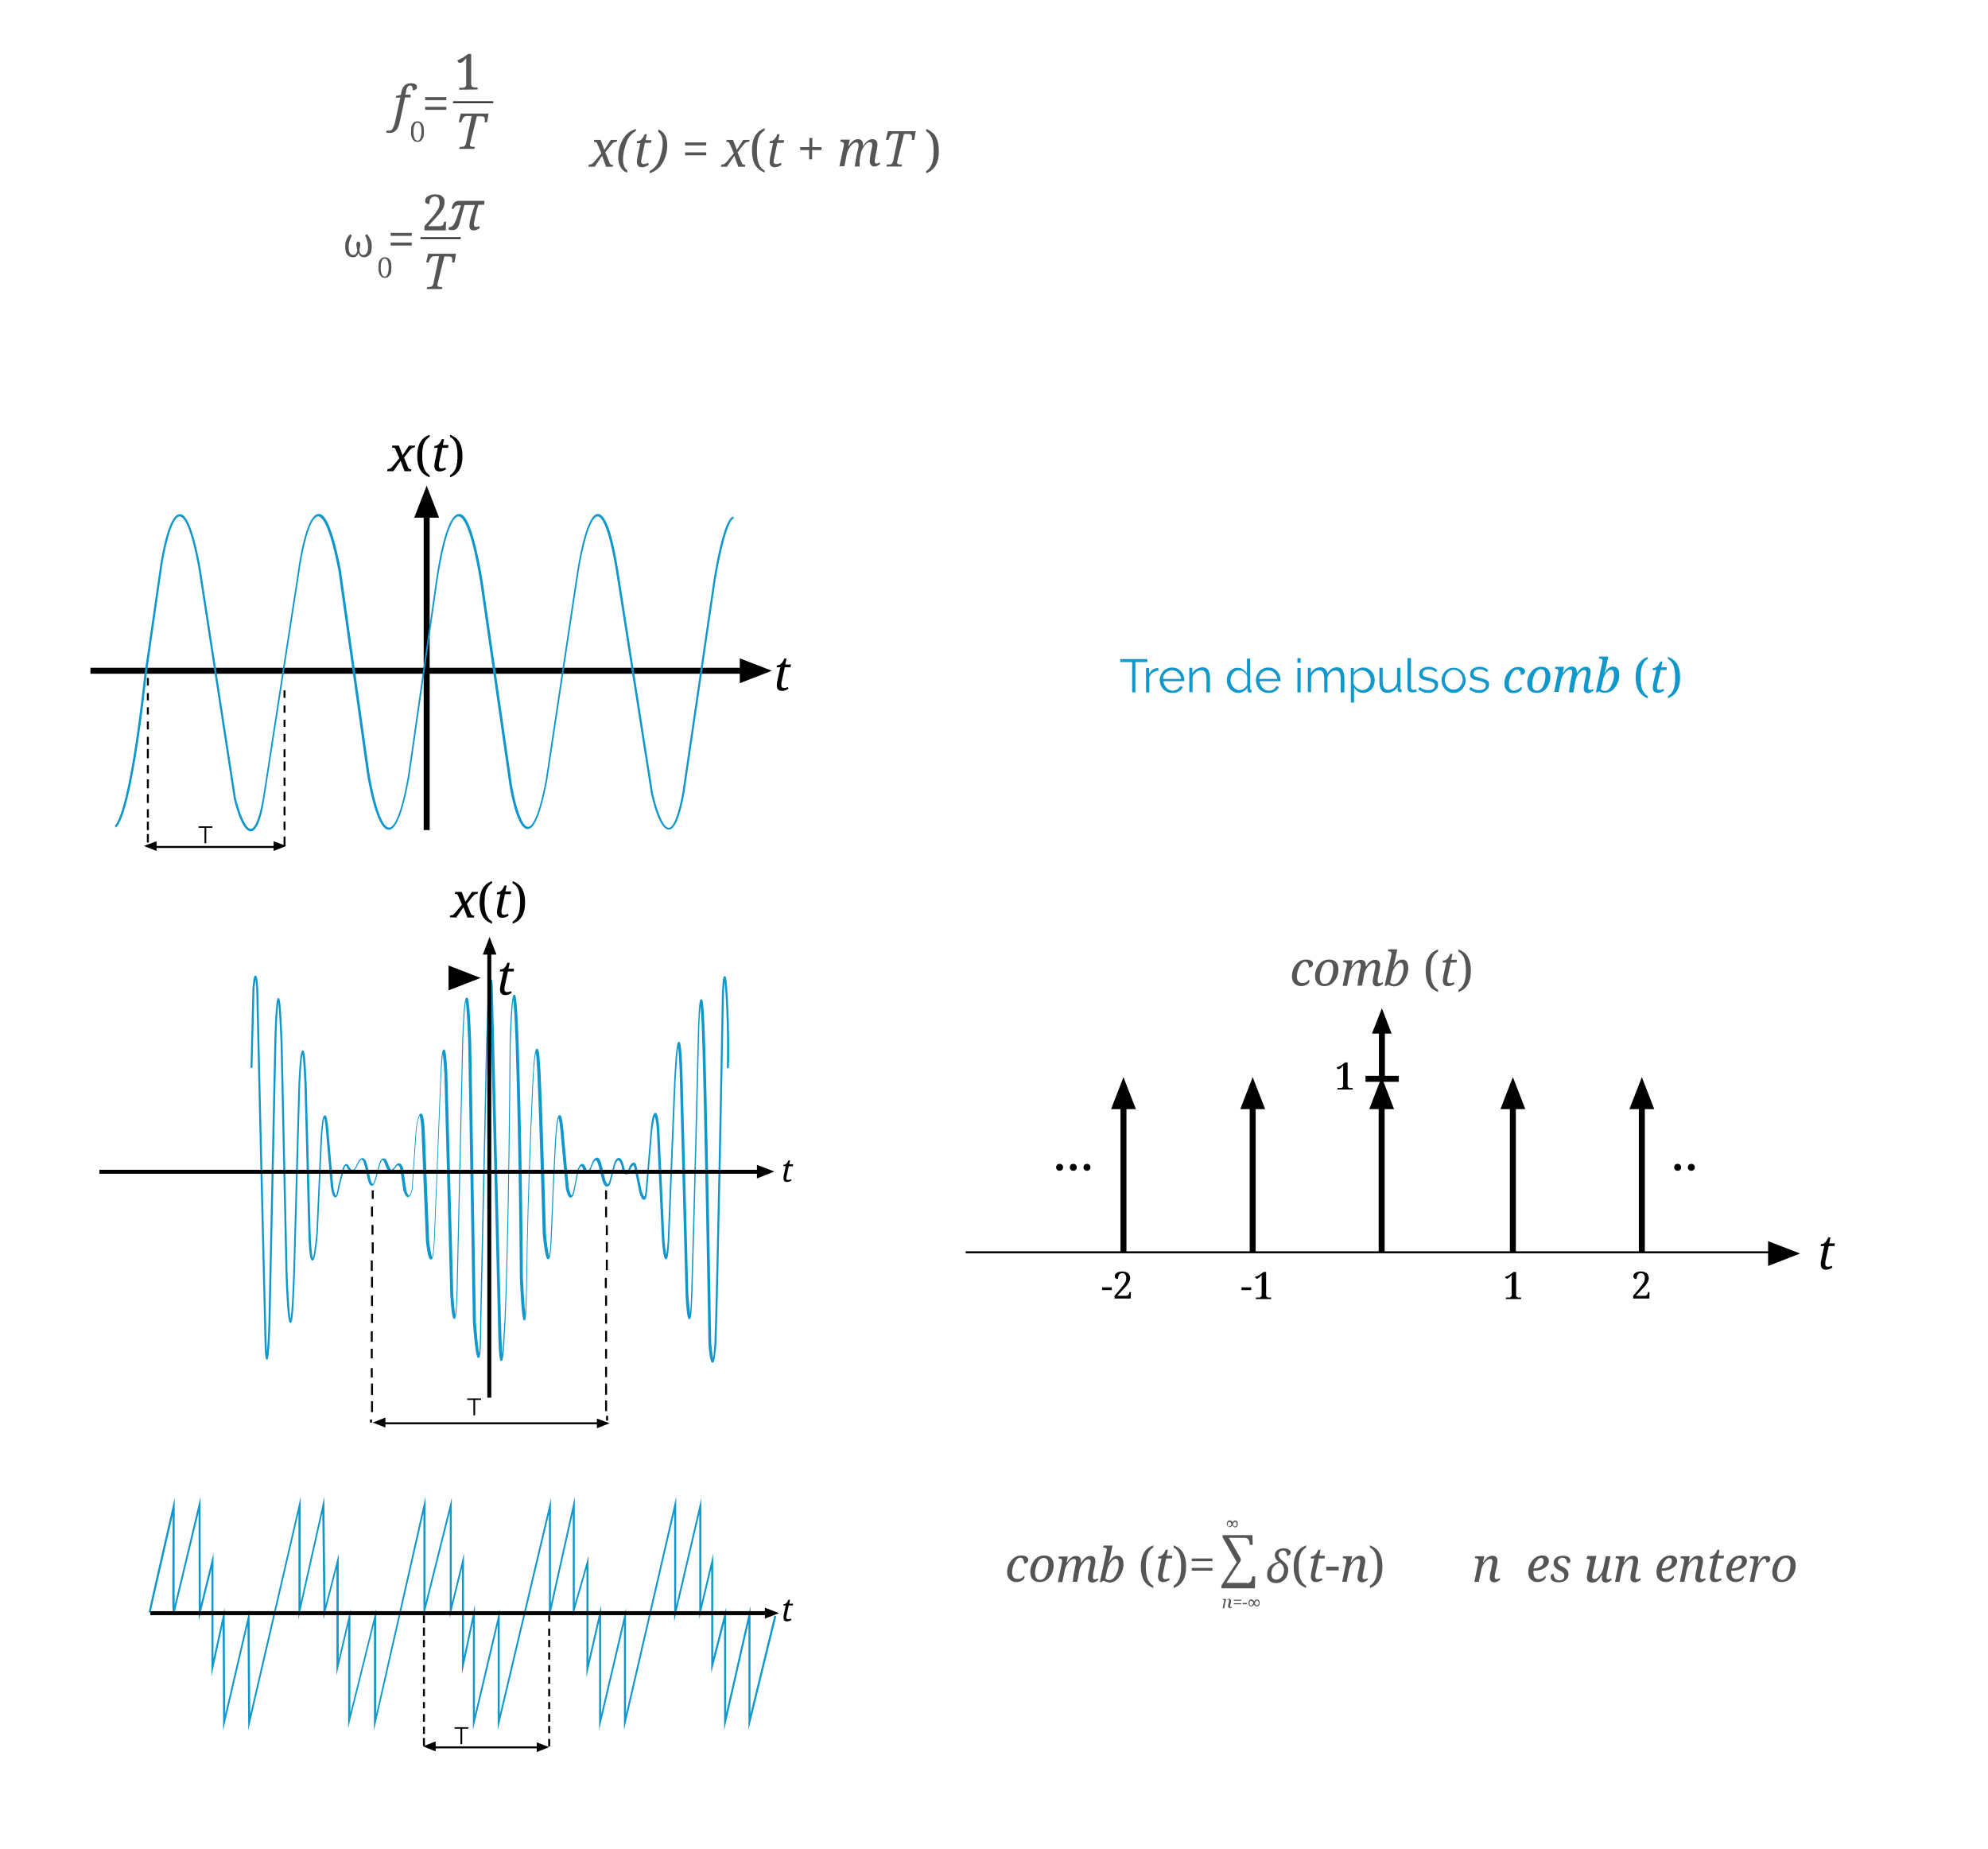 <?xml version="1.0" encoding="utf-8"?>
<!-- Generator: Adobe Illustrator 21.1.0, SVG Export Plug-In . SVG Version: 6.00 Build 0)  -->
<svg version="1.1" id="Capa_1" xmlns="http://www.w3.org/2000/svg" xmlns:xlink="http://www.w3.org/1999/xlink" x="0px" y="0px"
	 viewBox="0 0 800 744" style="enable-background:new 0 0 800 744;" xml:space="preserve">
<style type="text/css">
	.st0{fill:#1097CC;}
	.st1{fill:#555555;}
	.st2{fill:none;}
</style>
<g>
	<path class="st0" d="M286.7,548.3c-0.4,0-1-0.2-1.6-7.5c0-1.1-1.8-104.9-2.7-127.7c-0.2-4.4-0.4-6.9-0.5-8.3
		c-0.2,1.9-0.4,5.2-0.5,8.3c0,0.9-2.1,88.3-2.8,108.3c-0.3,9.4-0.7,9.4-1.2,9.4c-0.4,0-1,0-1.5-9.5l-2.1-79.3
		c-0.3-13.2-0.6-18.4-0.9-20.5c-0.5,3.5-1.1,13.8-1.3,20.6l-2.3,57.6c-0.4,7-0.9,7-1.3,7s-1,0-1.6-7.2l-2.1-45.1
		c-0.3-3.4-0.6-4.7-0.8-5.1c-0.3,0.8-0.7,3.2-1,5.2l-2.1,25.1c-0.2,2.2-0.5,3.1-1.2,3.2c-0.9,0.1-1.5-1.6-1.9-3l-2-9.8
		c-0.2-1-0.4-1.1-0.4-1.1c-0.2,0-0.6,0.5-1,1.1c-0.6,1.9-1.3,2.7-2,2.6c-1.2-0.1-1.7-2.7-1.8-3.5c-0.7-2.2-1.2-2.2-1.3-2.2l0,0
		c-0.4,0-1,1.1-1.3,2l-1.7,6.6c-0.2,0.8-0.6,2-1.5,2l0,0c-1,0-1.6-1.6-1.8-2.1l-1.3-5c-0.7-3.3-1.3-3.5-1.4-3.5l0,0
		c-0.6,0-1.5,1.8-2,3.5c-0.5,1.1-1.1,1.6-1.7,1.6c-0.9-0.1-1.4-1.3-1.5-1.6c-0.4-1.2-0.7-1.2-0.7-1.2l0,0c-0.3,0-0.8,0.9-1.1,1.9
		l-1.4,7c-0.5,2.7-1,3.8-1.8,3.8l0,0c-1,0-1.6-2.3-1.9-3.7l-1.9-20.1c-0.4-5.4-0.8-7.4-1-8.2c-0.4,1.3-0.8,5-1,8.4
		c0,0.2-0.9,15.7-1.7,37.9c-0.4,10.4-1,10.4-1.5,10.5c-0.4,0-1.2,0-2.2-10.2c0-0.5-1.3-46.2-2.2-65.4c-0.2-4.3-0.4-6.4-0.6-7.4
		c-0.3,1.5-0.6,4.7-0.8,7.6c0,0.5-2.3,46.1-2.7,83c-0.2,17-0.6,17-1.1,17s-1,0-1.8-17.1c0-0.5-0.3-51.9-1.7-94.3
		c-0.4-11-0.7-15.7-1-17.6c-0.4,3.2-0.8,12.1-1,17.9c0,0.8-0.6,77.4-2.1,111.6c-0.7,15.8-1.1,15.8-1.7,15.8c-0.5,0-1,0-1.3-15.6
		c0-1.3-3.1-128.9-3.3-134.7c0-0.5,0-0.9,0-1.2c-0.1,0.4-0.2,0.8-0.2,1.2l-0.8,22.7l-2.4,112c-0.1,14.4-0.6,14.4-1.2,14.4
		c-0.4,0-1.1,0-2.2-14.3l-1.9-113.3c-0.4-9.9-0.7-14.1-1-15.8c-0.4,2.6-0.8,9.6-1,15.9l-2.3,101.9c-0.4,9.8-0.8,9.8-1.3,9.9
		c-0.4,0-1,0-1.6-9.8l-2.4-89.6c-0.3-4.1-0.5-6.2-0.6-7.3c-0.2,1.6-0.4,4.6-0.6,7.4l-2.7,67.9c-0.4,7.5-1,7.5-1.5,7.5
		c-0.4,0-1.2,0-2-7.5l-1.8-44.9c-0.3-3.8-0.6-5.1-0.8-5.5c-0.4,0.7-0.9,3.4-1.2,5.7l-1.6,23.9c-0.5,2.2-1.1,3.2-1.8,3.2l0,0
		c-1.1,0-1.7-2.2-1.9-2.8L161,470c-0.3-0.7-0.6-1.1-0.9-1.1l0,0c-0.4,0-0.9,0.7-1.1,1.2l-0.1,0.1l-1.7,1.7l-0.3-0.2
		c-1.2-0.7-1.9-3.1-2-3.4c-0.4-1.2-0.8-1.5-0.9-1.5c-0.3,0-0.8,0.8-1,1.5l-1.6,5.9c-0.6,2.1-1.1,2.9-1.8,2.9l0,0c-1,0-1.5-2.1-1.7-3
		l-1.1-4.9c-0.6-2.4-1.1-2.6-1.3-2.6l0,0c-0.5,0-1.3,1.4-1.7,2.4c-0.6,1.5-1.3,2.2-2.1,2.3c-1.2,0.1-2-1.3-2-1.3v-0.1
		c-0.3-0.9-0.5-0.9-0.5-0.9c-0.1,0-0.4,0.5-0.6,0.9l-1.9,7.3c-0.6,3.8-1.1,4.6-1.8,4.6l0,0c-0.8,0-1.4-1.6-1.8-4.6l-1.7-19.6
		c-0.4-5.1-0.7-7.1-0.9-7.8c-0.4,1.3-0.7,4.8-0.9,8.1l-1.7,38.3c-1,11.1-1.7,11-2.2,11c-0.4,0-1.3,0-1.6-11l-1.6-60.4
		c-0.3-7.2-0.6-10.3-0.8-11.7c-0.3,2.1-0.7,7.1-0.9,11.7l-2.1,76.1c-0.7,20.4-1.2,20.4-1.8,20.4c-0.5,0-1.3,0-2-20.2l-2-92.8
		c-0.4-9.6-0.7-13.9-0.9-15.8c-0.4,3.1-0.7,10.9-0.8,15.9l-2.4,113.8c-0.6,13.9-0.9,13.9-1.4,13.9s-0.9,0-1.1-13.9l-1.6-66.3
		l-1.6-69.2c-0.1-1.7-0.2-2.8-0.3-3.4c-0.1,0.9-0.3,2.3-0.4,3.5l-0.8,31.9h-0.8l0.8-31.9c0.4-5.2,0.8-5.2,1.2-5.2
		c0.4,0,0.8,0,1.1,5.2l1.6,69.2l1.6,66.3c0,3.3,0.2,7.9,0.3,10.8c0.2-1.9,0.4-5.2,0.6-10.8l2.4-113.8c0.5-17.9,1.2-17.9,1.6-17.9
		l0,0c0.6,0,1,0.2,1.7,17.8l2,92.8c0.2,6.1,0.7,15.5,1.2,18.6c0.3-1.8,0.7-6.6,1.1-18.7l2.1-76.1c0.6-13.3,1.3-13.3,1.7-13.3
		c0.6,0,1,0,1.6,13.3l1.6,60.4c0.1,4.1,0.5,8.6,0.9,9.9c0.3-0.8,0.7-3.2,1.4-10L129,458c0.6-9.2,1.3-9.2,1.7-9.2
		c0.5,0,1.1,0,1.7,8.9l1.7,19.6c0.2,1.8,0.7,3.5,1,3.9c0.2-0.2,0.5-0.9,1-3.9l1.9-7.4c0.1-0.4,0.6-1.5,1.4-1.5c0.7,0,1,0.8,1.3,1.4
		c0.2,0.3,0.7,1,1.3,0.9c0.5,0,1-0.7,1.4-1.8c0.2-0.5,1.2-3,2.5-2.9c0.9,0.1,1.5,1.1,2,3.2l1.1,4.9c0.3,1.3,0.7,2.3,1,2.3
		c0,0,0.4-0.1,1-2.3l1.6-5.9c0.1-0.4,0.7-2.1,1.8-2.1l0,0c0.9,0,1.4,1.2,1.7,2c0.2,0.6,0.8,2.1,1.4,2.8l1.2-1.2
		c0.2-0.3,0.8-1.6,1.8-1.6l0,0c0.7,0,1.2,0.6,1.7,1.7v0.1l1.3,9c0.3,1.2,0.8,2.2,1.1,2.2l0,0c0,0,0.5-0.1,1.1-2.5l1.6-23.9
		c0.9-6.6,1.7-6.6,2.1-6.6c0.6,0,1.1,0.5,1.5,6.4l1.8,44.9c0.3,2.6,0.8,5.6,1.2,6.5c0.2-0.6,0.5-2.1,0.7-6.6l2.7-67.9
		c0.4-9.1,0.9-9.1,1.3-9.1c0.5,0,0.9,0,1.4,9l2.4,89.6c0.2,3.1,0.5,6.5,0.8,8.2c0.2-1.1,0.4-3.4,0.5-8.2L186,419
		c0.6-17.8,1.4-17.6,1.8-17.6c0.6,0,1.1,0.1,1.8,17.4l1.9,113.2c0.4,4.9,0.9,10.4,1.3,12.6c0.2-1.5,0.4-4.9,0.4-12.7l2.4-112
		l0.8-22.8c0.5-3,0.8-3,1.2-3c0.5,0,0.6,0.5,0.7,3c0.1,5.8,3.2,133.4,3.3,134.7c0.1,4.1,0.3,10.3,0.5,13.3c0.2-1.9,0.5-5.7,0.9-13.6
		c1.6-34.2,2.1-110.9,2.1-111.6c0.6-19.7,1.4-19.7,1.8-19.7c0.6,0,1.1,0,1.8,19.4c1.4,42.5,1.7,93.8,1.7,94.4
		c0.2,4.5,0.6,11.2,1,14.5c0.1-2.1,0.3-6.2,0.4-14.4c0.4-37,2.6-82.6,2.7-83c0.6-9.1,1.2-9.1,1.6-9.1c0.5,0,0.9,0,1.4,9
		c0.9,19.2,2.2,64.9,2.2,65.4c0.3,3.7,0.9,7.7,1.3,9c0.2-0.8,0.5-3.1,0.7-9.3c0.8-22.2,1.7-37.8,1.7-37.9c0.6-9.5,1.4-9.5,1.8-9.5
		c0.5,0,1.1,0,1.8,9.2l1.9,20.1c0.3,1.4,0.8,2.9,1.1,3c0,0,0.5-0.2,1-3.1l1.4-7.1c0.2-0.6,0.8-2.5,1.9-2.5c0.8,0,1.2,1,1.5,1.7
		c0.1,0.4,0.5,1,0.8,1c0.2,0,0.5-0.3,0.9-1.1c0.3-0.9,1.3-4.1,2.7-4.1l0,0c1,0,1.6,1.3,2.2,4.1l1.2,5c0.3,0.8,0.8,1.6,1,1.6l0,0
		c0,0,0.3,0,0.7-1.4l1.7-6.6c0.1-0.4,0.8-2.6,2-2.6l0,0c0.8,0,1.4,0.9,2,2.9c0.2,1.5,0.8,2.8,1.1,2.8c0,0,0.5,0,1.2-2.2
		c0.2-0.4,0.9-1.7,1.8-1.6c0.7,0.1,1,1,1.1,1.7l2,9.7c0.3,1,0.8,2.1,1.1,2.3c0.1-0.1,0.3-0.6,0.5-2.4l2.1-25.1
		c0.6-6.2,1.4-6.1,1.8-6.2c0.6,0,1.1,0.5,1.6,6.1l2.1,45.1c0.2,2.2,0.5,4.7,0.7,5.8c0.1-0.8,0.4-2.3,0.6-5.7l2.3-57.6
		c0.9-22.4,1.7-22.3,2.2-22.3c0.6,0,1.2,0,1.7,22.3l2.1,79.3c0.2,2.9,0.5,6,0.7,7.7c0.1-1.1,0.3-3.3,0.4-7.5
		c0.7-20.1,2.8-107.4,2.8-108.3c0.4-10.6,0.8-10.6,1.3-10.6s0.8,0,1.3,10.6c1,22.8,2.7,126.7,2.7,127.7c0.2,2.3,0.5,4.9,0.8,6.1
		c0.1-0.8,0.3-2.5,0.5-6.1c0.7-15.7,3-138.8,3-140.1c0.3-7.5,0.7-7.5,1.1-7.5c0.5,0,0.8,0,1.2,7.5c0.9,15.8,0.6,29.4,0.5,29.5h-0.8
		c0-0.1,0.4-13.7-0.5-29.5c-0.2-2.7-0.3-4.3-0.4-5.3c-0.1,1.4-0.3,3.4-0.3,5.3c0,1.2-2.3,124.4-3,140.1
		C287.7,548.3,287.2,548.3,286.7,548.3L286.7,548.3z"/>
</g>
<g>
	<g>
		<polygon points="452.1,433.4 447.1,446.3 457.1,446.3 		"/>
	</g>
	<g>
		<rect x="450.9" y="444.2" width="2.4" height="59.7"/>
	</g>
</g>
<g>
	<rect x="388.6" y="503.5" width="327.9" height="0.8"/>
</g>
<g>
	<g>
		<polygon points="504.1,433.4 499.1,446.3 509.1,446.3 		"/>
	</g>
	<g>
		<rect x="502.9" y="444.2" width="2.4" height="59.7"/>
	</g>
</g>
<g>
	<g>
		<polygon points="556,433.4 551,446.3 561,446.3 		"/>
	</g>
	<g>
		<rect x="554.8" y="444.3" width="2.4" height="59.7"/>
	</g>
</g>
<g>
	<g>
		<polygon points="608.8,433.4 603.8,446.3 613.8,446.3 		"/>
	</g>
	<g>
		<rect x="607.6" y="444.3" width="2.4" height="59.7"/>
	</g>
</g>
<g>
	<g>
		<polygon points="660.7,433.4 655.7,446.3 665.7,446.3 		"/>
	</g>
	<g>
		<rect x="659.5" y="444.3" width="2.4" height="59.7"/>
	</g>
</g>
<g>
	<g>
		<polygon points="556.1,405.7 552.1,415.9 560,415.9 		"/>
	</g>
	<g>
		<rect x="554.9" y="414.2" width="2.4" height="19.4"/>
	</g>
</g>
<g>
	<rect x="549.5" y="432.9" width="13.4" height="2.4"/>
</g>
<g>
	<circle cx="426.4" cy="469.7" r="1.4"/>
</g>
<g>
	<circle cx="431.9" cy="469.7" r="1.4"/>
</g>
<g>
	<circle cx="437.4" cy="469.7" r="1.4"/>
</g>
<g>
	<circle cx="675.1" cy="469.7" r="1.4"/>
</g>
<g>
	<circle cx="680.6" cy="469.7" r="1.4"/>
</g>
<g>
	<path d="M538.2,438.4v-0.6h1c0.2,0,0.3,0,0.5,0s0.3-0.1,0.4-0.2c0.1-0.1,0.2-0.2,0.3-0.3c0.1-0.1,0.1-0.3,0.1-0.6v-8
		c-0.2,0.2-0.4,0.5-0.5,0.6c-0.2,0.2-0.3,0.4-0.5,0.5s-0.3,0.2-0.5,0.3c-0.2,0.1-0.3,0.1-0.4,0.1c-0.2,0-0.4-0.1-0.5-0.2
		s-0.2-0.3-0.2-0.6c0.2,0,0.3-0.1,0.5-0.1c0.2-0.1,0.3-0.1,0.5-0.2s0.4-0.2,0.6-0.3c0.2-0.1,0.4-0.3,0.7-0.5l1.1-0.8h1v9.2
		c0,0.2,0,0.4,0.1,0.6c0.1,0.1,0.2,0.3,0.3,0.3c0.1,0.1,0.2,0.1,0.4,0.2c0.2,0,0.3,0,0.5,0h0.7v0.6H538.2z"/>
</g>
<g>
	<path d="M606,522.7v-0.6h1c0.2,0,0.3,0,0.5,0s0.3-0.1,0.4-0.2c0.1-0.1,0.2-0.2,0.3-0.3s0.1-0.3,0.1-0.6v-8
		c-0.2,0.2-0.4,0.5-0.5,0.6s-0.3,0.4-0.5,0.5s-0.3,0.2-0.5,0.3s-0.3,0.1-0.4,0.1c-0.2,0-0.4-0.1-0.5-0.2c-0.1-0.2-0.2-0.3-0.2-0.6
		c0.2,0,0.3-0.1,0.5-0.1c0.2-0.1,0.3-0.1,0.5-0.2c0.2-0.1,0.4-0.2,0.6-0.3c0.2-0.1,0.4-0.3,0.7-0.5l1.1-0.8h1v9.2
		c0,0.2,0,0.4,0.1,0.6c0.1,0.1,0.2,0.3,0.3,0.3c0.1,0.1,0.2,0.1,0.4,0.2c0.2,0,0.3,0,0.5,0h0.7v0.6H606z"/>
</g>
<g>
	<path d="M663.5,514.3c0,0.4-0.1,0.7-0.2,1c-0.1,0.3-0.3,0.7-0.5,1c-0.2,0.4-0.5,0.7-0.8,1.1c-0.3,0.4-0.7,0.8-1.1,1.2l-2.6,2.8h3.5
		c0.2,0,0.4,0,0.6-0.1c0.1-0.1,0.3-0.1,0.4-0.3s0.2-0.2,0.2-0.4c0.1-0.1,0.1-0.3,0.1-0.4l0.1-0.3h0.6l-0.1,2.6h-6.5v-1.1l2.5-2.9
		c0.4-0.5,0.7-0.9,1-1.3c0.3-0.4,0.5-0.7,0.7-1s0.3-0.6,0.4-1s0.1-0.6,0.1-1c0-0.3,0-0.6-0.1-0.8s-0.2-0.4-0.3-0.6
		c-0.1-0.2-0.3-0.3-0.5-0.4c-0.2-0.1-0.4-0.1-0.7-0.1s-0.6,0.1-0.8,0.2c-0.2,0.1-0.4,0.3-0.5,0.5s-0.2,0.4-0.3,0.7
		c0,0.3-0.1,0.6-0.1,0.9c-0.2,0-0.4,0-0.5,0c-0.2,0-0.3-0.1-0.4-0.2s-0.2-0.2-0.3-0.3s-0.1-0.3-0.1-0.5c0-0.3,0.1-0.6,0.2-0.8
		c0.1-0.2,0.3-0.5,0.6-0.6c0.2-0.2,0.6-0.3,0.9-0.4c0.4-0.1,0.8-0.2,1.3-0.2s0.9,0.1,1.3,0.2c0.4,0.1,0.7,0.3,1,0.5
		c0.3,0.2,0.5,0.5,0.6,0.8C663.4,513.6,663.5,513.9,663.5,514.3z"/>
</g>
<g>
	<path d="M499.6,519.2V518h3.9v1.1h-3.9V519.2z"/>
	<path d="M505.4,522.7v-0.6h1c0.2,0,0.3,0,0.5,0s0.3-0.1,0.4-0.2c0.1-0.1,0.2-0.2,0.3-0.3c0.1-0.1,0.1-0.3,0.1-0.6v-8
		c-0.2,0.2-0.4,0.5-0.5,0.6c-0.2,0.2-0.3,0.4-0.5,0.5s-0.3,0.2-0.5,0.3s-0.3,0.1-0.4,0.1c-0.2,0-0.4-0.1-0.5-0.2
		c-0.1-0.2-0.2-0.3-0.2-0.6c0.2,0,0.3-0.1,0.5-0.1c0.2-0.1,0.3-0.1,0.5-0.2c0.2-0.1,0.4-0.2,0.6-0.3s0.4-0.3,0.7-0.5l1.1-0.8h1v9.2
		c0,0.2,0,0.4,0.1,0.6c0.1,0.1,0.2,0.3,0.3,0.3c0.1,0.1,0.2,0.1,0.4,0.2c0.2,0,0.3,0,0.5,0h0.7v0.6H505.4z"/>
</g>
<g>
	<path d="M443.5,519.2V518h3.9v1.1h-3.9V519.2z"/>
	<path d="M454.8,514.3c0,0.4-0.1,0.7-0.2,1s-0.3,0.7-0.5,1c-0.2,0.4-0.5,0.7-0.8,1.1c-0.3,0.4-0.7,0.8-1.1,1.2l-2.6,2.8h3.5
		c0.2,0,0.4,0,0.6-0.1c0.1-0.1,0.3-0.1,0.4-0.3c0.1-0.1,0.2-0.2,0.2-0.4c0.1-0.1,0.1-0.3,0.1-0.4l0.1-0.3h0.6l-0.1,2.6h-6.5v-1.1
		l2.5-2.9c0.4-0.5,0.7-0.9,1-1.3c0.3-0.4,0.5-0.7,0.7-1s0.3-0.6,0.4-1s0.1-0.6,0.1-1c0-0.3,0-0.6-0.1-0.8s-0.2-0.4-0.3-0.6
		c-0.1-0.2-0.3-0.3-0.5-0.4c-0.2-0.1-0.4-0.1-0.7-0.1c-0.3,0-0.6,0.1-0.8,0.2c-0.2,0.1-0.4,0.3-0.5,0.5s-0.2,0.4-0.3,0.7
		c0,0.3-0.1,0.6-0.1,0.9c-0.2,0-0.4,0-0.5,0c-0.2,0-0.3-0.1-0.4-0.2s-0.2-0.2-0.3-0.3c-0.1-0.1-0.1-0.3-0.1-0.5
		c0-0.3,0.1-0.6,0.2-0.8s0.3-0.5,0.6-0.6c0.2-0.2,0.6-0.3,0.9-0.4c0.4-0.1,0.8-0.2,1.3-0.2s0.9,0.1,1.3,0.2s0.7,0.3,1,0.5
		c0.3,0.2,0.5,0.5,0.6,0.8C454.7,513.6,454.8,513.9,454.8,514.3z"/>
</g>
<g>
	<path class="st1" d="M526.7,394.2c0.1,0.1,0.2,0.2,0.2,0.5c0,0.5-0.3,1-0.9,1.4c-0.6,0.4-1.4,0.7-2.4,0.7c-1.1,0-2-0.4-2.7-1.1
		s-1-1.7-1-2.9c0-1.7,0.5-3.2,1.6-4.6s2.5-2.1,4.1-2.1c0.9,0,1.6,0.2,2.1,0.5c0.5,0.4,0.7,0.8,0.7,1.3c0,0.4-0.2,0.7-0.5,1
		s-0.7,0.4-1.2,0.4c0-0.7-0.1-1.2-0.4-1.7c-0.3-0.4-0.6-0.6-1.1-0.6c-0.9,0-1.7,0.7-2.3,2c-0.7,1.3-1,2.7-1,3.9
		c0,1.7,0.7,2.6,2.1,2.6C525.1,395.6,526,395.2,526.7,394.2z"/>
	<path class="st1" d="M534.9,386.1c1.1,0,2,0.3,2.7,1s1,1.7,1,3c0,1.7-0.5,3.3-1.6,4.6c-1,1.4-2.4,2.1-4.1,2.1
		c-1.2,0-2.1-0.4-2.7-1.1c-0.7-0.7-1-1.7-1-2.9c0-1.7,0.5-3.3,1.6-4.7C531.8,386.8,533.2,386.1,534.9,386.1z M533.1,395.9
		c1.1,0,1.9-0.6,2.5-1.9s0.9-2.7,0.9-4.2c0-1.8-0.6-2.7-1.9-2.7c-1,0-1.9,0.6-2.5,1.9s-1,2.7-1,4.2
		C531.2,395,531.8,395.9,533.1,395.9z"/>
	<path class="st1" d="M548.1,396.6h-1.8c0-0.3,0.1-1,0.2-2c0.2-1,0.3-1.8,0.4-2.3l0.4-2c0.2-0.8,0.3-1.4,0.3-1.8
		c0-0.8-0.3-1.1-0.9-1.1c-0.7,0-1.5,0.5-2.2,1.5c-0.8,1-1.2,1.9-1.4,2.9l-1,4.9h-1.8l1.6-7.7c0.1-0.4,0.1-0.6,0.1-0.9
		c0-0.6-0.4-0.9-1.3-0.9h-0.2l0.2-0.8h3.6l-0.5,2.4h0.2c1-1.7,2.2-2.6,3.5-2.6c1.4,0,2.1,0.7,2.1,2.1c0,0.2,0,0.3,0,0.5h0.2
		c1-1.7,2.2-2.6,3.5-2.6c1.4,0,2.1,0.7,2.1,2.1c0,0.4-0.1,1.1-0.3,2.1l-0.5,2.3c-0.2,0.7-0.2,1.4-0.2,2s0.2,0.9,0.7,0.9
		c0.4,0,0.8-0.1,1.2-0.4l0.3,0.6c-0.8,0.7-1.6,1.1-2.4,1.1c-0.5,0-1-0.2-1.3-0.5s-0.5-0.8-0.5-1.4s0.1-1.5,0.4-2.6l0.3-1.5
		c0.3-1.2,0.4-2,0.4-2.3c0-0.8-0.3-1.1-0.9-1.1c-0.7,0-1.3,0.4-2,1.3c-0.7,0.8-1.2,1.7-1.5,2.6l-0.3,1.4c-0.1,0.4-0.2,1-0.3,2.1
		C548.2,395.8,548.1,396.4,548.1,396.6z"/>
	<path class="st1" d="M558.7,396.1l-0.9,0.6h-0.6l2.6-12c0.1-0.5,0.2-0.9,0.2-1c0-0.6-0.4-0.9-1.3-0.9h-0.2l0.2-0.8h3.6l-0.9,4.3
		c-0.1,0.6-0.4,1.5-0.7,2.6h0.1c0.9-1.8,2.1-2.8,3.5-2.8c0.8,0,1.4,0.3,1.8,0.9c0.4,0.6,0.6,1.5,0.6,2.6c0,1.8-0.6,3.4-1.7,5
		s-2.5,2.3-4.1,2.3C560.1,396.8,559.3,396.6,558.7,396.1z M559.4,395.3c0.4,0.5,0.9,0.7,1.5,0.7c1.1,0,2-0.7,2.8-2.1
		s1.1-2.8,1.1-4.2c0-1.5-0.4-2.3-1.2-2.3c-0.7,0-1.4,0.5-2.1,1.5c-0.7,1-1.1,1.9-1.3,2.7L559.4,395.3z"/>
	<path class="st1" d="M575.7,390.5c0,0.8,0,1.5,0.1,2.3c0.1,0.7,0.2,1.5,0.4,2.1c0.2,0.7,0.5,1.3,0.9,1.9s0.9,1,1.6,1.5v0.9
		c-0.9-0.4-1.6-0.8-2.3-1.3s-1.1-1.1-1.5-1.8c-0.4-0.7-0.7-1.5-0.9-2.4s-0.3-1.9-0.3-3.1s0.1-2.2,0.3-3.1s0.5-1.7,0.9-2.4
		c0.4-0.7,0.9-1.3,1.5-1.8s1.4-0.9,2.3-1.3v0.9c-0.7,0.4-1.2,0.9-1.6,1.4c-0.4,0.6-0.7,1.2-0.9,1.8c-0.2,0.7-0.3,1.4-0.4,2.1
		C575.7,389,575.7,389.8,575.7,390.5z"/>
	<path class="st1" d="M585,395.2l0.3,0.7c-0.9,0.6-1.7,0.9-2.6,0.9c-1.4,0-2.1-0.8-2.1-2.3c0-0.5,0.1-1,0.2-1.6l1.2-5.6h-1.5
		l0.2-0.8c1.3,0,2.2-0.9,2.9-2.7h0.9l-0.5,2.4h2.3l-0.2,1.1h-2.3l-1.2,5.5c-0.2,0.7-0.2,1.3-0.2,1.7c0,0.7,0.3,1.1,1,1.1
		C584,395.6,584.5,395.5,585,395.2z"/>
	<path class="st1" d="M589.9,390.5c0-0.8,0-1.5-0.1-2.3c-0.1-0.7-0.2-1.5-0.4-2.1c-0.2-0.7-0.5-1.3-0.9-1.8c-0.4-0.6-0.9-1-1.6-1.4
		V382c0.9,0.4,1.6,0.8,2.3,1.3s1.1,1.1,1.5,1.8c0.4,0.7,0.7,1.5,0.9,2.4s0.3,1.9,0.3,3.1s-0.1,2.2-0.3,3.1s-0.5,1.7-0.9,2.4
		c-0.4,0.7-0.9,1.3-1.5,1.8s-1.4,0.9-2.3,1.3v-0.9c0.7-0.4,1.2-0.9,1.6-1.5c0.4-0.6,0.7-1.2,0.9-1.9c0.2-0.7,0.3-1.4,0.4-2.1
		C589.9,392.1,589.9,391.3,589.9,390.5z"/>
</g>
<g>
	<path d="M205.6,398.8l0.3,0.7c-0.9,0.6-1.7,0.9-2.6,0.9c-1.4,0-2.1-0.8-2.1-2.3c0-0.5,0.1-1,0.2-1.6l1.2-5.6h-1.5l0.2-0.8
		c1.3,0,2.2-0.9,2.9-2.7h0.9l-0.5,2.4h2.3l-0.2,1.1h-2.3l-1.2,5.5c-0.2,0.7-0.2,1.3-0.2,1.7c0,0.7,0.3,1.1,1,1.1
		C204.5,399.2,205.1,399.1,205.6,398.8z"/>
</g>
<g>
	<polygon points="193.4,393.5 180.5,388.5 180.5,398.5 	"/>
</g>
<g>
	<g>
		<rect x="36.4" y="268.7" width="263.1" height="2.4"/>
	</g>
	<g>
		<polygon points="310.6,269.9 297.7,264.9 297.7,274.9 		"/>
	</g>
	<g>
		<path d="M317,276.4l0.3,0.7c-0.9,0.6-1.7,0.9-2.6,0.9c-1.4,0-2.1-0.8-2.1-2.3c0-0.5,0.1-1,0.2-1.6l1.2-5.6h-1.5l0.2-0.8
			c1.3,0,2.2-0.9,2.9-2.7h0.9l-0.5,2.4h2.3l-0.2,1.1h-2.3l-1.2,5.5c-0.2,0.7-0.2,1.3-0.2,1.7c0,0.7,0.3,1.1,1,1.1
			C316,276.9,316.5,276.7,317,276.4z"/>
	</g>
</g>
<g>
	<rect x="170.5" y="205.3" width="2.4" height="128.7"/>
</g>
<g>
	<polygon points="171.7,195.4 166.7,208.3 176.7,208.3 	"/>
</g>
<g>
	<path d="M155.8,189.5l0.2-0.8h0.2c0.4,0,0.7-0.1,0.9-0.2c0.3-0.2,0.6-0.5,1.1-1.1l2.5-3l-1.3-3c-0.2-0.6-0.4-1-0.6-1.1
		c-0.2-0.2-0.4-0.2-0.8-0.2h-0.3l0.2-0.8h2.6l1.5,3.9l2.6-3.9h2.5l-0.3,0.8h-0.2c-0.4,0-0.7,0.1-0.9,0.3c-0.3,0.2-0.6,0.6-1.1,1.1
		l-2,2.6l1.3,3.3c0.2,0.6,0.4,1,0.6,1.1c0.2,0.2,0.4,0.3,0.8,0.3h0.3l-0.2,0.8h-2.6l-1.6-4.2l-2.9,4.2h-2.5V189.5z"/>
	<path d="M169.9,183.4c0,0.8,0,1.5,0.1,2.3c0.1,0.7,0.2,1.5,0.4,2.1s0.5,1.3,0.9,1.9c0.4,0.6,0.9,1,1.6,1.5v0.9
		c-0.9-0.4-1.6-0.8-2.3-1.3c-0.6-0.5-1.1-1.1-1.5-1.8s-0.7-1.5-0.9-2.4s-0.3-1.9-0.3-3.1c0-1.2,0.1-2.2,0.3-3.1
		c0.2-0.9,0.5-1.7,0.9-2.4s0.9-1.3,1.5-1.8s1.4-0.9,2.3-1.3v0.9c-0.7,0.4-1.2,0.9-1.6,1.4c-0.4,0.6-0.7,1.2-0.9,1.8
		c-0.2,0.7-0.3,1.4-0.4,2.1C169.9,181.9,169.9,182.6,169.9,183.4z"/>
	<path d="M179.2,188.1l0.3,0.7c-0.9,0.6-1.7,0.9-2.6,0.9c-1.4,0-2.1-0.8-2.1-2.3c0-0.5,0.1-1,0.2-1.6l1.2-5.6h-1.5l0.2-0.8
		c1.3,0,2.2-0.9,2.9-2.7h0.9l-0.5,2.4h2.3l-0.2,1.1H178l-1.2,5.5c-0.2,0.7-0.2,1.3-0.2,1.7c0,0.7,0.3,1.1,1,1.1
		C178.2,188.5,178.7,188.4,179.2,188.1z"/>
	<path d="M184.1,183.4c0-0.8,0-1.5-0.1-2.3c-0.1-0.7-0.2-1.5-0.4-2.1c-0.2-0.7-0.5-1.3-0.9-1.8c-0.4-0.6-0.9-1-1.6-1.4v-0.9
		c0.9,0.4,1.6,0.8,2.3,1.3c0.6,0.5,1.1,1.1,1.5,1.8s0.7,1.5,0.9,2.4s0.3,1.9,0.3,3.1c0,1.2-0.1,2.2-0.3,3.1
		c-0.2,0.9-0.5,1.7-0.9,2.4s-0.9,1.3-1.5,1.8s-1.4,0.9-2.3,1.3v-0.9c0.7-0.4,1.2-0.9,1.6-1.5s0.7-1.2,0.9-1.9s0.3-1.4,0.4-2.1
		C184.1,184.9,184.1,184.2,184.1,183.4z"/>
</g>
<g>
	<path class="st1" d="M165.2,39.2H163l-2.1,9.7c-0.3,1.6-0.8,2.8-1.5,3.5c-0.7,0.8-1.6,1.1-2.8,1.1c-0.3,0-0.8-0.1-1.2-0.1l0.2-0.9
		c0.3,0.1,0.6,0.1,0.9,0.1c0.6,0,1.2-0.3,1.5-0.8c0.3-0.6,0.7-1.5,1-2.8l2.1-9.7h-1.8l0.1-0.7l1.9-0.4l0.2-1.1
		c0.5-2.3,1.7-3.6,3.8-3.6c0.8,0,1.5,0.1,1.9,0.4s0.6,0.6,0.6,1.1c0,0.8-0.6,1.3-1.7,1.3c0-1.2-0.3-1.9-1-1.9
		c-0.5,0-0.8,0.2-1.1,0.6c-0.3,0.4-0.5,1-0.6,1.9l-0.3,1.2h2.2L165.2,39.2z"/>
	<path class="st1" d="M179.6,39.1v1.2h-8.5v-1.2H179.6z M179.6,43v1.2h-8.5V43H179.6z"/>
</g>
<g>
	<path class="st1" d="M184.8,36.1v-0.8h1.3c0.2,0,0.4,0,0.6-0.1c0.2,0,0.3-0.1,0.5-0.2c0.1-0.1,0.3-0.3,0.3-0.4
		c0.1-0.2,0.1-0.4,0.1-0.8V23.4c-0.3,0.3-0.5,0.6-0.7,0.8c-0.2,0.2-0.4,0.5-0.6,0.6c-0.2,0.1-0.4,0.3-0.6,0.4
		c-0.2,0.1-0.4,0.1-0.6,0.1c-0.3,0-0.6-0.1-0.7-0.3c-0.2-0.2-0.3-0.5-0.3-0.8c0.2-0.1,0.4-0.1,0.6-0.2c0.2-0.1,0.4-0.1,0.6-0.3
		c0.2-0.1,0.5-0.3,0.8-0.4s0.6-0.3,0.9-0.6l1.4-1h1.2v12c0,0.3,0.1,0.6,0.1,0.8c0.1,0.2,0.2,0.3,0.3,0.4c0.1,0.1,0.3,0.1,0.6,0.2
		c0.2,0,0.4,0.1,0.6,0.1h1V36L184.8,36.1L184.8,36.1z"/>
	<path class="st1" d="M189.2,57.7c-0.1,0.3-0.1,0.4-0.1,0.6c0,0.6,0.5,0.8,1.5,0.8h0.5l-0.2,0.8h-6.1l0.2-0.8h0.5
		c0.7,0,1.1-0.1,1.4-0.3s0.4-0.6,0.6-1l2.3-11.1h-1.9c-1,0-1.6,0.6-2,1.7l-0.3,0.8h-1l0.8-3.5h11.2l-0.6,3.5h-1
		c0.1-0.5,0.1-0.9,0.1-1.2c0-0.8-0.4-1.2-1.3-1.2h-1.9L189.2,57.7z"/>
</g>
<g>
	<path class="st1" d="M170.6,52.9c0,0.6-0.1,1.2-0.1,1.7c-0.1,0.6-0.3,1-0.5,1.3s-0.5,0.7-0.8,0.9s-0.8,0.3-1.2,0.3
		c-0.5,0-0.9-0.1-1.2-0.3s-0.6-0.5-0.8-0.9c-0.2-0.3-0.4-0.8-0.5-1.3c-0.1-0.6-0.1-1.1-0.1-1.7c0-0.6,0.1-1.2,0.1-1.7
		c0.1-0.6,0.3-1,0.5-1.3s0.5-0.6,0.8-0.8s0.8-0.3,1.2-0.3s0.8,0.1,1.2,0.3c0.3,0.2,0.6,0.5,0.8,0.8s0.4,0.8,0.5,1.3
		C170.5,51.7,170.6,52.3,170.6,52.9z M166.4,52.9c0,0.6,0,1.1,0.1,1.5c0.1,0.5,0.1,0.8,0.3,1.2c0.1,0.3,0.3,0.6,0.5,0.7
		c0.2,0.1,0.4,0.3,0.7,0.3s0.6-0.1,0.7-0.3c0.2-0.1,0.3-0.4,0.5-0.7c0.1-0.3,0.2-0.7,0.3-1.2s0.1-1,0.1-1.5s0-1.1-0.1-1.5
		s-0.1-0.8-0.3-1.1c-0.1-0.3-0.3-0.6-0.5-0.7c-0.2-0.1-0.4-0.2-0.7-0.2s-0.6,0.1-0.7,0.2c-0.2,0.1-0.3,0.4-0.5,0.7
		c-0.1,0.3-0.2,0.7-0.3,1.1S166.4,52.4,166.4,52.9z"/>
</g>
<g>
	<line class="st2" x1="182.3" y1="41.1" x2="198.6" y2="41.1"/>
	<rect x="182.3" y="40.8" width="16.2" height="0.6"/>
</g>
<g>
	<path class="st1" d="M146.5,103.5c-0.3,0-0.6-0.1-0.8-0.1c-0.3-0.1-0.5-0.2-0.6-0.3c-0.2-0.1-0.3-0.3-0.5-0.6
		c-0.1-0.2-0.3-0.4-0.3-0.7h-0.1c-0.1,0.3-0.2,0.5-0.3,0.7s-0.3,0.4-0.5,0.6c-0.2,0.1-0.4,0.3-0.6,0.3c-0.3,0.1-0.5,0.1-0.8,0.1
		c-0.5,0-0.9-0.1-1.3-0.3s-0.7-0.4-1-0.8c-0.3-0.3-0.5-0.8-0.6-1.3c-0.1-0.6-0.2-1.2-0.2-1.9c0-0.6,0.1-1,0.1-1.5
		c0.1-0.5,0.3-0.9,0.4-1.3c0.2-0.4,0.4-0.8,0.7-1.2c0.3-0.3,0.6-0.7,0.8-1l0.7,0.6c-0.2,0.3-0.3,0.6-0.5,1c-0.1,0.3-0.3,0.7-0.4,1
		s-0.2,0.8-0.3,1.2c-0.1,0.4-0.1,0.8-0.1,1.3c0,0.6,0.1,1,0.1,1.5c0.1,0.4,0.2,0.8,0.4,1c0.1,0.3,0.3,0.5,0.6,0.6
		c0.2,0.1,0.4,0.2,0.7,0.2s0.5-0.1,0.7-0.1c0.2-0.1,0.3-0.2,0.5-0.4c0.1-0.2,0.2-0.4,0.3-0.6c0.1-0.3,0.1-0.6,0.2-0.8
		c-0.1-0.1-0.1-0.3-0.1-0.4c-0.1-0.1-0.1-0.3-0.1-0.6s-0.1-0.4-0.1-0.6s-0.1-0.4-0.1-0.6c0-0.5,0.1-0.8,0.2-1
		c0.1-0.1,0.3-0.3,0.6-0.3s0.4,0.1,0.6,0.3c0.1,0.2,0.2,0.6,0.2,1c0,0.2,0,0.4-0.1,0.6c0,0.2-0.1,0.4-0.1,0.6
		c-0.1,0.2-0.1,0.3-0.1,0.6c-0.1,0.1-0.1,0.3-0.1,0.4c0.1,0.3,0.1,0.6,0.2,0.8c0.1,0.3,0.2,0.5,0.3,0.6c0.1,0.2,0.3,0.3,0.5,0.4
		s0.4,0.1,0.7,0.1s0.5-0.1,0.7-0.2s0.4-0.3,0.6-0.6c0.1-0.3,0.3-0.6,0.4-1c0.1-0.4,0.1-0.9,0.1-1.5c0-0.5,0-1-0.1-1.3
		c-0.1-0.4-0.1-0.8-0.3-1.2c-0.1-0.3-0.2-0.7-0.3-1s-0.3-0.6-0.5-1l0.7-0.6c0.3,0.3,0.6,0.6,0.8,1c0.2,0.3,0.5,0.8,0.7,1.2
		c0.2,0.4,0.3,0.8,0.4,1.3c0.1,0.5,0.1,1,0.1,1.5c0,0.7-0.1,1.3-0.2,1.9c-0.1,0.6-0.3,1-0.6,1.3s-0.6,0.6-1,0.8
		C147.5,103.4,147,103.5,146.5,103.5z"/>
	<path class="st1" d="M165.7,93.7v1.2h-8.5v-1.2H165.7z M165.7,97.6v1.2h-8.5v-1.2H165.7z"/>
</g>
<g>
	<path class="st1" d="M178.9,81.4c0,0.5-0.1,0.9-0.2,1.4c-0.1,0.4-0.3,0.9-0.6,1.4s-0.6,1-1,1.5s-0.9,1-1.4,1.6l-3.4,3.7h4.6
		c0.3,0,0.6-0.1,0.8-0.1c0.2-0.1,0.3-0.2,0.5-0.3c0.1-0.1,0.2-0.3,0.3-0.5s0.1-0.3,0.1-0.6l0.1-0.3h0.8l-0.1,3.5h-8.6V91l3.3-3.8
		c0.6-0.6,1-1.2,1.3-1.7s0.6-1,0.9-1.4c0.3-0.4,0.3-0.8,0.5-1.2c0.1-0.4,0.1-0.8,0.1-1.3c0-0.4-0.1-0.8-0.1-1
		c-0.1-0.3-0.2-0.6-0.3-0.8c-0.1-0.2-0.3-0.4-0.6-0.5s-0.6-0.2-0.9-0.2c-0.5,0-0.8,0.1-1.1,0.3c-0.3,0.1-0.5,0.3-0.7,0.6
		c-0.2,0.3-0.3,0.6-0.3,1c-0.1,0.3-0.1,0.8-0.1,1.1c-0.2,0-0.5,0-0.7-0.1s-0.4-0.1-0.6-0.2c-0.1-0.1-0.3-0.2-0.3-0.4
		c-0.1-0.1-0.1-0.3-0.1-0.6c0-0.4,0.1-0.8,0.3-1c0.1-0.3,0.4-0.6,0.8-0.8c0.3-0.2,0.8-0.4,1.2-0.6c0.5-0.1,1-0.2,1.7-0.2
		c0.6,0,1.2,0.1,1.7,0.2s0.9,0.4,1.2,0.7c0.3,0.3,0.6,0.6,0.8,1C178.8,80.4,178.9,80.9,178.9,81.4z"/>
	<path class="st1" d="M194.8,82.4h-2.3c-0.4,1.2-0.8,2.7-1.2,4.4c-0.3,1.7-0.6,2.8-0.6,3.5s0.3,1,0.9,1c0.3,0,0.7-0.1,1.2-0.3
		l0.3,0.7c-0.8,0.7-1.7,1-2.5,1c-1.2,0-1.7-0.6-1.7-1.9c0-0.8,0.2-2,0.7-3.7s1-3.2,1.5-4.6h-4.2l-1.7,6.3c-0.4,1.7-0.9,2.8-1.4,3.2
		s-1.1,0.6-1.9,0.6c-0.6,0-1-0.1-1.5-0.3l0.3-0.9c0.7,0,1.3-0.3,1.7-0.8s0.8-1.3,1.2-2.3l1.9-5.7h-1c-1,0-1.6,0.5-1.9,1.4h-0.9
		c0.3-1.2,0.6-2,1.1-2.5s1.2-0.7,2.1-0.7H195L194.8,82.4z"/>
	<path class="st1" d="M176.1,114.1c-0.1,0.3-0.1,0.4-0.1,0.6c0,0.6,0.5,0.8,1.5,0.8h0.5l-0.2,0.8h-6.1l0.2-0.8h0.5
		c0.7,0,1.1-0.1,1.4-0.3s0.4-0.6,0.6-1l2.3-11.1h-1.9c-1,0-1.6,0.6-2,1.7l-0.3,0.8h-1l0.8-3.5h11.2l-0.6,3.5h-1
		c0.1-0.5,0.1-0.9,0.1-1.2c0-0.8-0.4-1.2-1.3-1.2h-1.9L176.1,114.1z"/>
</g>
<g>
	<path class="st1" d="M157.5,107.6c0,0.6-0.1,1.2-0.1,1.7s-0.3,1-0.5,1.3s-0.5,0.7-0.8,0.9c-0.3,0.2-0.8,0.3-1.2,0.3
		c-0.5,0-0.9-0.1-1.2-0.3c-0.3-0.2-0.6-0.5-0.8-0.9c-0.2-0.3-0.4-0.8-0.5-1.3c-0.1-0.6-0.1-1.1-0.1-1.7s0.1-1.2,0.1-1.7
		s0.3-1,0.5-1.3s0.5-0.6,0.8-0.8c0.3-0.2,0.8-0.3,1.2-0.3s0.8,0.1,1.2,0.3c0.3,0.2,0.6,0.5,0.8,0.8s0.4,0.8,0.5,1.3
		C157.4,106.4,157.5,106.9,157.5,107.6z M153.2,107.6c0,0.6,0,1.1,0.1,1.5c0.1,0.5,0.1,0.8,0.3,1.2c0.1,0.3,0.3,0.6,0.5,0.7
		s0.4,0.3,0.7,0.3s0.6-0.1,0.7-0.3c0.2-0.1,0.3-0.4,0.5-0.7c0.1-0.3,0.2-0.7,0.3-1.2s0.1-1,0.1-1.5c0-0.6,0-1.1-0.1-1.5
		s-0.1-0.8-0.3-1.1c-0.1-0.3-0.3-0.6-0.5-0.7s-0.4-0.2-0.7-0.2s-0.6,0.1-0.7,0.2c-0.2,0.1-0.3,0.4-0.5,0.7c-0.1,0.3-0.2,0.7-0.3,1.1
		C153.3,106.5,153.2,107,153.2,107.6z"/>
</g>
<g>
	<line class="st2" x1="169.2" y1="95.7" x2="185.4" y2="95.7"/>
	<rect x="169.2" y="95.5" width="16.2" height="0.6"/>
</g>
<g>
	<path class="st0" d="M100.9,334.5c-3.7,0-6.5-11.8-6.8-13.2l-14.2-92.5c-3.3-18.2-6.2-21-7.6-21l0,0c-3.5,0.1-6.4,15.2-7.2,21
		L59,271.6c-6.4,58.1-11.9,61.2-12.5,61.4l-0.2-0.8l0.1,0.4l-0.2-0.4c0.2-0.1,5.6-3.5,11.9-60.8l6.2-42.8c0.3-2.2,3.2-21.6,8-21.7
		c1.1,0,4.4-0.1,8.4,21.6L94.9,321c1.1,4.8,3.7,12.5,6,12.5l0,0c1,0,3-1.7,4.9-12.5l14-90.6c0.3-2.4,3.2-23.5,8.4-23.6
		c1.1,0,4.6-0.1,9,22.6l11.4,81.3c0.9,6.2,4.2,22.3,8,22.3c1.4,0,4.3-2.6,7.5-20.4l11.3-78.8c0.4-2.8,3.7-26.9,9.3-27
		c1.2,0,5-0.1,9.5,26.8l11.8,82c0.7,4.7,3.4,17,6.5,17.1l0,0c1.3,0,4-2.5,7.1-18.9l12.4-82.4c0.4-2.5,3.6-24.5,8.6-24.6l0,0
		c4,0,6.7,13.3,8.3,23.4l13.8,88.6c1.1,5.5,3.9,14.3,6.4,14.3l0,0c1.1,0,3.3-1.9,5.5-14.1l12.6-86c0.4-2.5,3.9-24.3,7.9-25.2
		l0.2,0.8c-2.6,0.6-5.8,15.4-7.3,24.5l-12.6,86c-1.8,9.9-3.9,14.7-6.3,14.7l0,0c-4,0-6.9-13.4-7.2-14.9L248,230.5
		c-3.2-19.7-6.1-22.7-7.5-22.7l0,0c-3.3,0-6.5,14.3-7.9,23.9l-12.4,82.4c-2.5,13.1-5.1,19.5-7.9,19.5l0,0c-4.4-0.1-7-15.9-7.3-17.7
		l-11.8-82c-3.8-22.7-7.1-26.1-8.7-26.1l0,0c-4.1,0.1-7.5,19-8.5,26.3l-11.3,78.8c-2.6,14.2-5.3,21-8.3,21l0,0
		c-5.1-0.1-8.4-20.7-8.8-23l-11.4-81.2c-3.7-19-6.7-21.9-8.2-21.9l0,0c-3.8,0.1-6.8,16.6-7.6,22.9l-14,90.6
		C105.1,330.1,103.2,334.4,100.9,334.5C101,334.5,100.9,334.5,100.9,334.5z"/>
</g>
<g>
	<path d="M85.4,333.1H83v6.2h-0.7v-6.2h-2.4v-0.6h5.6L85.4,333.1L85.4,333.1z"/>
</g>
<g>
	<rect x="61" y="340.4" width="50.6" height="0.8"/>
</g>
<g>
	<polygon points="115.2,340.4 110.1,338.5 110.1,342.4 	"/>
</g>
<g>
	<polygon points="57.9,340.4 63,342.4 63,338.5 	"/>
</g>
<g>
	<g>
		<rect x="40" y="470.7" width="266.9" height="1.6"/>
	</g>
	<g>
		<path d="M318.3,474.5l0.2,0.5c-0.6,0.4-1.2,0.6-1.8,0.6c-1,0-1.4-0.5-1.4-1.5c0-0.3,0-0.7,0.1-1.1l0.8-3.8h-1l0.1-0.5
			c0.9,0,1.5-0.6,2-1.8h0.6l-0.3,1.6h1.6l-0.2,0.8h-1.6l-0.8,3.7c-0.1,0.5-0.2,0.9-0.2,1.1c0,0.5,0.2,0.7,0.7,0.7
			C317.5,474.8,317.9,474.7,318.3,474.5z"/>
	</g>
	<g>
		<polygon points="311.6,471.4 304.6,468.7 304.6,474.2 		"/>
	</g>
	<g>
		<path d="M318.3,651.3l0.2,0.5c-0.6,0.4-1.2,0.6-1.8,0.6c-1,0-1.4-0.5-1.4-1.5c0-0.3,0-0.7,0.1-1.1l0.8-3.8h-1l0.1-0.5
			c0.9,0,1.5-0.6,2-1.8h0.6l-0.3,1.6h1.6L319,646h-1.6l-0.8,3.7c-0.1,0.5-0.2,0.9-0.2,1.1c0,0.5,0.2,0.7,0.7,0.7
			C317.5,651.6,317.9,651.5,318.3,651.3z"/>
	</g>
</g>
<g>
	<g>
		<rect x="196.1" y="382.2" width="1.6" height="180.2"/>
	</g>
	<g>
		<polygon points="197,377 194.3,384.1 199.8,384.1 		"/>
	</g>
	<g>
		<path d="M181,369.1l0.2-0.8h0.2c0.4,0,0.7-0.1,0.9-0.2c0.3-0.2,0.6-0.5,1.1-1.1l2.5-3l-1.3-3c-0.2-0.6-0.4-1-0.6-1.1
			c-0.2-0.2-0.4-0.2-0.8-0.2H183l0.2-0.8h2.6l1.5,3.9l2.6-3.9h2.5l-0.3,0.8h-0.2c-0.4,0-0.7,0.1-0.9,0.3c-0.3,0.2-0.6,0.6-1.1,1.1
			l-2,2.6l1.3,3.3c0.2,0.6,0.4,1,0.6,1.1c0.2,0.2,0.4,0.3,0.8,0.3h0.3l-0.2,0.8h-2.6l-1.6-4.2l-2.9,4.2L181,369.1L181,369.1z"/>
		<path d="M195,363c0,0.8,0,1.5,0.1,2.3c0.1,0.7,0.2,1.5,0.4,2.1s0.5,1.3,0.9,1.9s0.9,1,1.6,1.5v0.9c-0.9-0.4-1.6-0.8-2.3-1.3
			c-0.6-0.5-1.1-1.1-1.5-1.8c-0.4-0.7-0.7-1.5-0.9-2.4s-0.3-1.9-0.3-3.1s0.1-2.2,0.3-3.1s0.5-1.7,0.9-2.4s0.9-1.3,1.5-1.8
			s1.4-0.9,2.3-1.3v0.9c-0.7,0.4-1.2,0.9-1.6,1.4c-0.4,0.6-0.7,1.2-0.9,1.8c-0.2,0.7-0.3,1.4-0.4,2.1C195.1,361.5,195,362.3,195,363
			z"/>
		<path d="M204.4,367.7l0.3,0.7c-0.9,0.6-1.7,0.9-2.6,0.9c-1.4,0-2.1-0.8-2.1-2.3c0-0.5,0.1-1,0.2-1.6l1.2-5.6h-1.5l0.2-0.8
			c1.3,0,2.2-0.9,2.9-2.7h0.9l-0.5,2.4h2.3l-0.2,1.1h-2.3l-1.2,5.5c-0.2,0.7-0.2,1.3-0.2,1.7c0,0.7,0.3,1.1,1,1.1
			C203.3,368.1,203.9,368,204.4,367.7z"/>
		<path d="M209.3,363c0-0.8,0-1.5-0.1-2.3c-0.1-0.7-0.2-1.5-0.4-2.1c-0.2-0.7-0.5-1.3-0.9-1.8c-0.4-0.6-0.9-1-1.6-1.4v-0.9
			c0.9,0.4,1.6,0.8,2.3,1.3c0.6,0.5,1.1,1.1,1.5,1.8c0.4,0.7,0.7,1.5,0.9,2.4s0.3,1.9,0.3,3.1s-0.1,2.2-0.3,3.1s-0.5,1.7-0.9,2.4
			c-0.4,0.7-0.9,1.3-1.5,1.8s-1.4,0.9-2.3,1.3v-0.9c0.7-0.4,1.2-0.9,1.6-1.5s0.7-1.2,0.9-1.9c0.2-0.7,0.3-1.4,0.4-2.1
			C209.2,364.6,209.3,363.8,209.3,363z"/>
	</g>
</g>
<g>
	<path d="M193.6,563.3h-2.4v6.2h-0.7v-6.2H188v-0.6h5.6V563.3z"/>
</g>
<g>
	<g>
		<rect x="153.1" y="572.3" width="88.9" height="0.8"/>
	</g>
	<g>
		<g>
			<polygon points="245.3,572.7 240.2,570.8 240.2,574.7 			"/>
		</g>
		<g>
			<polygon points="150,572.4 155.1,574.4 155.1,570.4 			"/>
		</g>
	</g>
</g>
<g>
	<path class="st0" d="M150.5,696.4v-42.9l-10.4,41.9v-41.3l-4.7,20v-42.9l-5.2,20.4l-0.5-42.7l-9.6,42.8V609l-20.2,87.3l-0.3-42.1
		l-9.8,42.1l-0.2-42.4l-4.5,20.6v-43.1L80,652l-0.1-43.2c-2.4,9.9-9.4,39-9.6,40l-0.1,0.4h-0.4c-0.1,0-0.2,0-0.3-0.5l0,0v-0.1
		c-0.2-1.4-0.2-5.9-0.1-21.1c0-6.9,0-13.7,0.1-17.7c-3.4,14.9-8.8,38.3-8.9,39h-0.8c0-0.5,7.4-32.8,9.7-42.7l0.8-3.5v3.6
		c0,9.4-0.1,31.4,0,39.5c2.3-9.6,9.3-38.8,9.6-40.2l0.8-3.2l0.1,43.3l5.1-20.7v42.4l4.5-20.4l0.2,42.8l9.8-42l0.3,42l20.3-87.5v42.5
		l9.5-42.4l0.5,43.5l5.3-20.6v42.3l4.7-20v41.7l10.4-41.9v42.3l19.8-87.4V645l10.6-42.4V645l4.9-20v41.5l4.4-20.8v44.1l10-42.3v42.3
		l20.6-86.9v42.4l9.6-43.1v43.1l5.5-19.2v42.1l5.1-22.3v43.8l10-42.6v42.5l20.2-87.4V646l10.1-43.2v42.4l4.8-20.1V667l5.2-20.2v42.5
		l9.8-43.1v43.3l9.6-39.4l0.8,0.2l-11.2,45.8v-42.9l-9.8,43.1v-43.2l-5.2,20.2v-41.8l-4.8,20.1v-42.3l-10.1,43.2v-43.7l-20.2,87.4
		v-42.6l-10,42.6v-43.6l-5.1,22.3v-43.6l-5.5,19.2V609l-9.6,43.1v-42.8l-20.6,86.9v-42.3l-10,42.3v-43.3l-4.4,20.8v-42.6l-4.9,20
		v-42.5L170.4,651v-42.1L150.5,696.4z"/>
</g>
<g>
	<path d="M188.4,695.6H186v6.2h-0.7v-6.2h-2.4V695h5.6v0.6H188.4z"/>
</g>
<g>
	<g>
		<rect x="173.3" y="702.7" width="43.5" height="0.8"/>
	</g>
	<g>
		<g>
			<polygon points="221,703 216,701.1 216,705 			"/>
		</g>
		<g>
			<polygon points="170.2,702.7 175.3,704.7 175.3,700.7 			"/>
		</g>
	</g>
</g>
<g>
	<rect x="60.5" y="648.3" width="249.1" height="1.6"/>
</g>
<g>
	<polygon points="313.5,649.1 307.8,646.9 307.8,651.3 	"/>
</g>
<g>
	<path class="st1" d="M412.1,634c0.1,0.1,0.2,0.2,0.2,0.5c0,0.5-0.3,1-0.9,1.4s-1.4,0.7-2.4,0.7c-1.1,0-2-0.4-2.7-1.1
		c-0.7-0.7-1-1.7-1-2.9c0-1.7,0.5-3.2,1.6-4.6c1.1-1.4,2.5-2.1,4.1-2.1c0.9,0,1.6,0.2,2.1,0.5c0.5,0.4,0.7,0.8,0.7,1.3
		c0,0.4-0.2,0.7-0.5,1s-0.7,0.4-1.2,0.4c0-0.7-0.1-1.2-0.4-1.7s-0.6-0.6-1.1-0.6c-0.9,0-1.7,0.7-2.3,2c-0.7,1.3-1,2.7-1,3.9
		c0,1.7,0.7,2.6,2.1,2.6C410.4,635.4,411.4,635,412.1,634z"/>
	<path class="st1" d="M420.3,625.9c1.1,0,2,0.3,2.7,1s1,1.7,1,3c0,1.7-0.5,3.3-1.6,4.6c-1,1.4-2.4,2.1-4.1,2.1
		c-1.2,0-2.1-0.4-2.7-1.1c-0.7-0.7-1-1.7-1-2.9c0-1.7,0.5-3.3,1.6-4.7C417.2,626.6,418.6,625.9,420.3,625.9z M418.5,635.7
		c1.1,0,1.9-0.6,2.5-1.9c0.6-1.3,0.9-2.7,0.9-4.2c0-1.8-0.6-2.7-1.9-2.7c-1,0-1.9,0.6-2.5,1.9c-0.6,1.3-1,2.7-1,4.2
		C416.6,634.8,417.2,635.7,418.5,635.7z"/>
	<path class="st1" d="M433.5,636.5h-1.8c0-0.3,0.1-1,0.2-2c0.2-1,0.3-1.8,0.4-2.3l0.4-2c0.2-0.8,0.3-1.4,0.3-1.8
		c0-0.8-0.3-1.1-0.9-1.1c-0.7,0-1.5,0.5-2.2,1.5c-0.8,1-1.2,1.9-1.4,2.9l-1,4.9h-1.8l1.6-7.7c0.1-0.4,0.1-0.6,0.1-0.9
		c0-0.6-0.4-0.9-1.3-0.9h-0.2l0.2-0.8h3.6l-0.5,2.4h0.2c1-1.7,2.2-2.6,3.5-2.6c1.4,0,2.1,0.7,2.1,2.1c0,0.2,0,0.3,0,0.5h0.2
		c1-1.7,2.2-2.6,3.5-2.6c1.4,0,2.1,0.7,2.1,2.1c0,0.4-0.1,1.1-0.3,2.1l-0.5,2.3c-0.2,0.7-0.2,1.4-0.2,2s0.2,0.9,0.7,0.9
		c0.4,0,0.8-0.1,1.2-0.4l0.3,0.6c-0.8,0.7-1.6,1.1-2.4,1.1c-0.5,0-1-0.2-1.3-0.5s-0.5-0.8-0.5-1.4c0-0.6,0.1-1.5,0.4-2.6l0.3-1.5
		c0.3-1.2,0.4-2,0.4-2.3c0-0.8-0.3-1.1-0.9-1.1c-0.7,0-1.3,0.4-2,1.3c-0.7,0.8-1.2,1.7-1.5,2.6l-0.3,1.4c-0.1,0.4-0.2,1-0.3,2.1
		C433.6,635.6,433.5,636.2,433.5,636.5z"/>
	<path class="st1" d="M444.1,636l-0.9,0.6h-0.6l2.6-12c0.1-0.5,0.2-0.9,0.2-1c0-0.6-0.4-0.9-1.3-0.9h-0.2l0.2-0.8h3.6l-0.9,4.3
		c-0.1,0.6-0.4,1.5-0.7,2.6h0.1c0.9-1.8,2.1-2.8,3.5-2.8c0.8,0,1.4,0.3,1.8,0.9c0.4,0.6,0.6,1.5,0.6,2.6c0,1.8-0.6,3.4-1.7,5
		s-2.5,2.3-4.1,2.3C445.5,636.6,444.7,636.4,444.1,636z M444.8,635.1c0.4,0.5,0.9,0.7,1.5,0.7c1.1,0,2-0.7,2.8-2.1s1.1-2.8,1.1-4.2
		c0-1.5-0.4-2.3-1.2-2.3c-0.7,0-1.4,0.5-2.1,1.5s-1.1,1.9-1.3,2.7L444.8,635.1z"/>
	<path class="st1" d="M461.1,630.3c0,0.8,0,1.5,0.1,2.3c0.1,0.7,0.2,1.5,0.4,2.1c0.2,0.7,0.5,1.3,0.9,1.9c0.4,0.6,0.9,1,1.6,1.5v0.9
		c-0.9-0.4-1.6-0.8-2.3-1.3c-0.6-0.5-1.1-1.1-1.5-1.8s-0.7-1.5-0.9-2.4c-0.2-0.9-0.3-1.9-0.3-3.1c0-1.2,0.1-2.2,0.3-3.1
		c0.2-0.9,0.5-1.7,0.9-2.4s0.9-1.3,1.5-1.8s1.4-0.9,2.3-1.3v0.9c-0.7,0.4-1.2,0.9-1.6,1.4c-0.4,0.6-0.7,1.2-0.9,1.8
		c-0.2,0.7-0.3,1.4-0.4,2.1C461.1,628.8,461.1,629.6,461.1,630.3z"/>
	<path class="st1" d="M470.4,635l0.3,0.7c-0.9,0.6-1.7,0.9-2.6,0.9c-1.4,0-2.1-0.8-2.1-2.3c0-0.5,0.1-1,0.2-1.6l1.2-5.6H466l0.2-0.8
		c1.3,0,2.2-0.9,2.9-2.7h0.9l-0.5,2.4h2.3l-0.2,1.1h-2.3l-1.2,5.5c-0.2,0.7-0.2,1.3-0.2,1.7c0,0.7,0.3,1.1,1,1.1
		C469.4,635.4,469.9,635.3,470.4,635z"/>
	<path class="st1" d="M475.3,630.3c0-0.8,0-1.5-0.1-2.3c-0.1-0.7-0.2-1.5-0.4-2.1c-0.2-0.7-0.5-1.3-0.9-1.8c-0.4-0.6-0.9-1-1.6-1.4
		v-0.9c0.9,0.4,1.6,0.8,2.3,1.3c0.6,0.5,1.1,1.1,1.5,1.8s0.7,1.5,0.9,2.4c0.2,0.9,0.3,1.9,0.3,3.1c0,1.2-0.1,2.2-0.3,3.1
		c-0.2,0.9-0.5,1.7-0.9,2.4s-0.9,1.3-1.5,1.8s-1.4,0.9-2.3,1.3v-1c0.7-0.4,1.2-0.9,1.6-1.5s0.7-1.2,0.9-1.9c0.2-0.7,0.3-1.4,0.4-2.1
		C475.3,631.9,475.3,631.1,475.3,630.3z"/>
	<path class="st1" d="M487.9,627.1v1.1h-8.3v-1.1H487.9z M487.9,630.9v1.1h-8.3v-1.1H487.9z"/>
	<path class="st1" d="M514.5,628.4c-1-0.8-1.5-1.6-1.5-2.5s0.3-1.6,1-2.1s1.5-0.8,2.5-0.8c0.9,0,1.6,0.2,2.1,0.5s0.8,0.7,0.8,1.1
		c0,0.4-0.1,0.7-0.4,1c-0.3,0.2-0.6,0.4-1.1,0.4c0-1.4-0.5-2.1-1.6-2.1c-0.5,0-1,0.2-1.3,0.5s-0.5,0.8-0.5,1.3
		c0,0.7,0.6,1.5,1.7,2.4c1.5,1.1,2.2,2.3,2.2,3.6c0,1.5-0.5,2.8-1.4,3.8c-1,1-2.1,1.5-3.5,1.5c-1.1,0-2-0.3-2.6-0.9
		c-0.6-0.6-1-1.4-1-2.4C509.9,630.8,511.4,629.2,514.5,628.4z M515.1,628.8c-1.1,0.3-1.9,0.9-2.6,1.6c-0.6,0.8-0.9,1.7-0.9,2.8
		c0,0.8,0.2,1.4,0.5,1.8c0.4,0.4,0.9,0.6,1.5,0.6c0.9,0,1.6-0.4,2.2-1.1c0.6-0.7,0.9-1.7,0.9-2.9
		C516.7,630.6,516.2,629.6,515.1,628.8z"/>
	<path class="st1" d="M522.6,630.3c0,0.8,0,1.5,0.1,2.3c0.1,0.7,0.2,1.5,0.4,2.1c0.2,0.7,0.5,1.3,0.9,1.9c0.4,0.6,0.9,1,1.6,1.5v0.9
		c-0.9-0.4-1.6-0.8-2.3-1.3c-0.6-0.5-1.1-1.1-1.5-1.8s-0.7-1.5-0.9-2.4s-0.3-1.9-0.3-3.1c0-1.2,0.1-2.2,0.3-3.1
		c0.2-0.9,0.5-1.7,0.9-2.4s0.9-1.3,1.5-1.8s1.4-0.9,2.3-1.3v0.9c-0.7,0.4-1.2,0.9-1.6,1.4c-0.4,0.6-0.7,1.2-0.9,1.8
		c-0.2,0.7-0.3,1.4-0.4,2.1C522.6,628.8,522.6,629.6,522.6,630.3z"/>
	<path class="st1" d="M531.9,635l0.3,0.7c-0.9,0.6-1.7,0.9-2.6,0.9c-1.4,0-2.1-0.8-2.1-2.3c0-0.5,0.1-1,0.2-1.6l1.2-5.6h-1.5
		l0.2-0.8c1.3,0,2.2-0.9,2.9-2.7h0.9l-0.5,2.4h2.3l-0.2,1.1h-2.3l-1.2,5.5c-0.2,0.7-0.2,1.3-0.2,1.7c0,0.7,0.3,1.1,1,1.1
		C530.9,635.4,531.4,635.3,531.9,635z"/>
	<path class="st1" d="M533.7,631.9v-1.5h5v1.5H533.7z"/>
	<path class="st1" d="M541.9,636.5h-1.8l1.6-7.7c0.1-0.4,0.1-0.6,0.1-0.9c0-0.6-0.4-0.9-1.3-0.9h-0.2l0.2-0.8h3.6l-0.5,2.4h0.2
		c1-1.7,2.2-2.6,3.5-2.6c1.4,0,2.1,0.7,2.1,2.1c0,0.4-0.1,1.1-0.3,2.1l-0.5,2.3c-0.2,0.8-0.3,1.4-0.3,2s0.2,0.9,0.7,0.9
		c0.4,0,0.8-0.1,1.2-0.4l0.3,0.6c-0.8,0.7-1.6,1.1-2.4,1.1c-0.5,0-1-0.2-1.3-0.5s-0.5-0.8-0.5-1.4c0-0.6,0.1-1.5,0.4-2.6l0.4-2
		c0.2-0.8,0.3-1.4,0.3-1.8c0-0.8-0.3-1.1-0.9-1.1c-0.7,0-1.4,0.5-2.2,1.4c-0.8,1-1.2,1.9-1.4,2.9L541.9,636.5z"/>
	<path class="st1" d="M554.3,630.3c0-0.8,0-1.5-0.1-2.3c-0.1-0.7-0.2-1.5-0.4-2.1c-0.2-0.7-0.5-1.3-0.9-1.8c-0.4-0.6-0.9-1-1.6-1.4
		v-0.9c0.9,0.4,1.6,0.8,2.3,1.3c0.6,0.5,1.1,1.1,1.5,1.8s0.7,1.5,0.9,2.4s0.3,1.9,0.3,3.1c0,1.2-0.1,2.2-0.3,3.1
		c-0.2,0.9-0.5,1.7-0.9,2.4s-0.9,1.3-1.5,1.8s-1.4,0.9-2.3,1.3v-1c0.7-0.4,1.2-0.9,1.6-1.5c0.4-0.6,0.7-1.2,0.9-1.9s0.3-1.4,0.4-2.1
		C554.3,631.9,554.3,631.1,554.3,630.3z"/>
	<path class="st1" d="M595.1,636.5h-1.8l1.6-7.7c0.1-0.4,0.1-0.6,0.1-0.9c0-0.6-0.4-0.9-1.3-0.9h-0.2l0.2-0.8h3.6l-0.5,2.4h0.2
		c1-1.7,2.2-2.6,3.5-2.6c1.4,0,2.1,0.7,2.1,2.1c0,0.4-0.1,1.1-0.3,2.1l-0.5,2.3c-0.2,0.8-0.3,1.4-0.3,2s0.2,0.9,0.7,0.9
		c0.4,0,0.8-0.1,1.2-0.4l0.3,0.6c-0.8,0.7-1.6,1.1-2.4,1.1c-0.5,0-1-0.2-1.3-0.5s-0.5-0.8-0.5-1.4c0-0.6,0.1-1.5,0.4-2.6l0.4-2
		c0.2-0.8,0.3-1.4,0.3-1.8c0-0.8-0.3-1.1-0.9-1.1c-0.7,0-1.4,0.5-2.2,1.4c-0.8,1-1.2,1.9-1.4,2.9L595.1,636.5z"/>
	<path class="st1" d="M621.8,634c0.1,0.1,0.2,0.2,0.2,0.5c0,0.5-0.3,1-0.9,1.4c-0.6,0.4-1.4,0.7-2.4,0.7c-1.1,0-2-0.4-2.7-1.1
		c-0.7-0.7-1-1.7-1-2.9c0-1.7,0.5-3.2,1.6-4.6c1.1-1.4,2.5-2.1,4.1-2.1c0.8,0,1.4,0.2,1.9,0.6c0.4,0.4,0.7,0.9,0.7,1.6
		c0,1-0.5,1.9-1.6,2.7s-2.4,1.2-4,1.2h-0.3c-0.1,0-0.2,0-0.3,0c0,0.2,0,0.4,0,0.8c0,1.7,0.7,2.6,2.1,2.6
		C620.1,635.4,621.1,635,621.8,634z M617.1,631.1h0.2c1.1,0,2.1-0.3,2.8-0.8s1.1-1.3,1.1-2.1c0-0.9-0.4-1.3-1.1-1.3
		c-0.6,0-1.2,0.4-1.7,1.2C617.8,628.8,617.4,629.8,617.1,631.1z"/>
	<path class="st1" d="M630.6,629c0-0.6-0.2-1.2-0.5-1.6c-0.3-0.4-0.7-0.6-1.3-0.6s-1,0.2-1.4,0.5c-0.3,0.3-0.5,0.7-0.5,1.2
		c0,0.4,0.2,0.8,0.5,1.1s0.8,0.6,1.5,0.9c1.5,0.7,2.3,1.7,2.3,3c0,0.9-0.4,1.7-1.1,2.3c-0.7,0.6-1.7,0.9-2.9,0.9
		c-1,0-1.7-0.2-2.3-0.6c-0.6-0.4-0.9-0.9-0.9-1.6c0-0.4,0.1-0.7,0.3-0.9s0.5-0.3,0.9-0.3c0,0.8,0.2,1.4,0.6,1.9
		c0.4,0.4,0.9,0.7,1.6,0.7c1.4,0,2.1-0.6,2.1-1.8c0-0.5-0.1-0.8-0.4-1.2c-0.3-0.3-0.8-0.6-1.5-1c-0.9-0.4-1.5-0.9-1.9-1.4
		c-0.3-0.5-0.5-1-0.5-1.6c0-0.8,0.3-1.5,1-2.1c0.7-0.5,1.6-0.8,2.7-0.8c0.9,0,1.7,0.2,2.2,0.5c0.5,0.4,0.8,0.8,0.8,1.3
		C632,628.6,631.5,629,630.6,629z"/>
	<path class="st1" d="M638.8,626.1h3.6l-1.3,5.8c-0.3,1.2-0.4,1.9-0.4,2.3c0,0.8,0.3,1.2,0.9,1.2c0.7,0,1.4-0.5,2.1-1.4
		c0.8-1,1.3-2,1.5-3l1-4.8h1.9l-1.3,6.2c-0.2,0.9-0.3,1.6-0.3,2.1c0,0.7,0.2,1,0.6,1c0.4,0,0.8-0.1,1.2-0.4l0.3,0.6
		c-0.8,0.7-1.6,1.1-2.4,1.1c-0.5,0-0.9-0.2-1.2-0.5s-0.4-0.8-0.4-1.3c0-0.3,0-0.7,0.1-1.1h-0.2c-0.7,1.1-1.3,1.9-1.9,2.3
		c-0.5,0.4-1.2,0.6-1.9,0.6c-1.4,0-2.1-0.7-2.1-2.1c0-0.4,0.1-1.1,0.3-2.1l0.8-3.4c0.1-0.5,0.2-0.9,0.2-1.1c0-0.6-0.4-0.9-1.3-0.9
		h-0.2L638.8,626.1z"/>
	<path class="st1" d="M651.7,636.5h-1.8l1.6-7.7c0.1-0.4,0.1-0.6,0.1-0.9c0-0.6-0.4-0.9-1.3-0.9h-0.2l0.2-0.8h3.6l-0.5,2.4h0.2
		c1-1.7,2.2-2.6,3.5-2.6c1.4,0,2.1,0.7,2.1,2.1c0,0.4-0.1,1.1-0.3,2.1l-0.5,2.3c-0.2,0.8-0.3,1.4-0.3,2s0.2,0.9,0.7,0.9
		c0.4,0,0.8-0.1,1.2-0.4l0.3,0.6c-0.8,0.7-1.6,1.1-2.4,1.1c-0.5,0-1-0.2-1.3-0.5s-0.5-0.8-0.5-1.4c0-0.6,0.1-1.5,0.4-2.6l0.4-2
		c0.2-0.8,0.3-1.4,0.3-1.8c0-0.8-0.3-1.1-0.9-1.1c-0.7,0-1.4,0.5-2.2,1.4c-0.8,1-1.2,1.9-1.4,2.9L651.7,636.5z"/>
	<path class="st1" d="M673.4,634c0.1,0.1,0.2,0.2,0.2,0.5c0,0.5-0.3,1-0.9,1.4c-0.6,0.4-1.4,0.7-2.4,0.7c-1.1,0-2-0.4-2.7-1.1
		c-0.7-0.7-1-1.7-1-2.9c0-1.7,0.5-3.2,1.6-4.6c1.1-1.4,2.5-2.1,4.1-2.1c0.8,0,1.4,0.2,1.9,0.6c0.4,0.4,0.7,0.9,0.7,1.6
		c0,1-0.5,1.9-1.6,2.7s-2.4,1.2-4,1.2H669c-0.1,0-0.2,0-0.3,0c0,0.2,0,0.4,0,0.8c0,1.7,0.7,2.6,2.1,2.6
		C671.7,635.4,672.6,635,673.4,634z M668.7,631.1h0.2c1.1,0,2.1-0.3,2.8-0.8s1.1-1.3,1.1-2.1c0-0.9-0.4-1.3-1.1-1.3
		c-0.6,0-1.2,0.4-1.7,1.2C669.4,628.8,669,629.8,668.7,631.1z"/>
	<path class="st1" d="M677.8,636.5H676l1.6-7.7c0.1-0.4,0.1-0.6,0.1-0.9c0-0.6-0.4-0.9-1.3-0.9h-0.2l0.2-0.8h3.6l-0.5,2.4h0.2
		c1-1.7,2.2-2.6,3.5-2.6c1.4,0,2.1,0.7,2.1,2.1c0,0.4-0.1,1.1-0.3,2.1l-0.5,2.3c-0.2,0.8-0.3,1.4-0.3,2s0.2,0.9,0.7,0.9
		c0.4,0,0.8-0.1,1.2-0.4l0.3,0.6c-0.8,0.7-1.6,1.1-2.4,1.1c-0.5,0-1-0.2-1.3-0.5s-0.5-0.8-0.5-1.4c0-0.6,0.1-1.5,0.4-2.6l0.4-2
		c0.2-0.8,0.3-1.4,0.3-1.8c0-0.8-0.3-1.1-0.9-1.1c-0.7,0-1.4,0.5-2.2,1.4c-0.8,1-1.2,1.9-1.4,2.9L677.8,636.5z"/>
	<path class="st1" d="M692.5,635l0.3,0.7c-0.9,0.6-1.7,0.9-2.6,0.9c-1.4,0-2.1-0.8-2.1-2.3c0-0.5,0.1-1,0.2-1.6l1.2-5.6H688l0.2-0.8
		c1.3,0,2.2-0.9,2.9-2.7h0.9l-0.5,2.4h2.3l-0.2,1.1h-2.3l-1.2,5.5c-0.2,0.7-0.2,1.3-0.2,1.7c0,0.7,0.3,1.1,1,1.1
		C691.5,635.4,692,635.3,692.5,635z"/>
	<path class="st1" d="M701.5,634c0.1,0.1,0.2,0.2,0.2,0.5c0,0.5-0.3,1-0.9,1.4c-0.6,0.4-1.4,0.7-2.4,0.7c-1.1,0-2-0.4-2.7-1.1
		c-0.7-0.7-1-1.7-1-2.9c0-1.7,0.5-3.2,1.6-4.6c1.1-1.4,2.5-2.1,4.1-2.1c0.8,0,1.4,0.2,1.9,0.6c0.4,0.4,0.7,0.9,0.7,1.6
		c0,1-0.5,1.9-1.6,2.7s-2.4,1.2-4,1.2H697c-0.1,0-0.2,0-0.3,0c0,0.2,0,0.4,0,0.8c0,1.7,0.7,2.6,2.1,2.6
		C699.9,635.4,700.8,635,701.5,634z M696.9,631.1h0.2c1.1,0,2.1-0.3,2.8-0.8c0.7-0.6,1.1-1.3,1.1-2.1c0-0.9-0.4-1.3-1.1-1.3
		c-0.6,0-1.2,0.4-1.7,1.2C697.6,628.8,697.2,629.8,696.9,631.1z"/>
	<path class="st1" d="M710.8,628.7c0-1-0.3-1.5-0.8-1.5c-0.6,0-1.2,0.6-1.9,1.8s-1.2,2.5-1.5,4l-0.7,3.5h-1.8l1.6-7.7
		c0.1-0.4,0.1-0.6,0.1-0.9c0-0.6-0.5-0.9-1.5-0.9h-0.2l0.2-0.8h3.4l-0.4,2.8h0.2c0.5-1.1,1-1.9,1.5-2.3c0.5-0.4,1.1-0.6,1.8-0.6
		c1.1,0,1.6,0.4,1.6,1.3C712.4,628.2,711.9,628.7,710.8,628.7z"/>
	<path class="st1" d="M718.9,625.9c1.1,0,2,0.3,2.7,1s1,1.7,1,3c0,1.7-0.5,3.3-1.6,4.6c-1,1.4-2.4,2.1-4.1,2.1
		c-1.2,0-2.1-0.4-2.7-1.1c-0.7-0.7-1-1.7-1-2.9c0-1.7,0.5-3.3,1.6-4.7C715.8,626.6,717.2,625.9,718.9,625.9z M717.1,635.7
		c1.1,0,1.9-0.6,2.5-1.9c0.6-1.3,0.9-2.7,0.9-4.2c0-1.8-0.6-2.7-1.9-2.7c-1,0-1.9,0.6-2.5,1.9c-0.6,1.3-1,2.7-1,4.2
		C715.2,634.8,715.8,635.7,717.1,635.7z"/>
</g>
<g>
	<path class="st1" d="M492.7,647.1H492l0.6-2.8c0-0.1,0-0.2,0-0.3c0-0.2-0.2-0.3-0.5-0.3H492l0.1-0.3h1.3l-0.2,0.9h0.1
		c0.4-0.6,0.8-1,1.3-1s0.8,0.3,0.8,0.8c0,0.1,0,0.4-0.1,0.8l-0.2,0.8c-0.1,0.3-0.1,0.5-0.1,0.7s0.1,0.3,0.2,0.3s0.3-0.1,0.5-0.2
		l0.1,0.2c-0.3,0.3-0.6,0.4-0.9,0.4c-0.2,0-0.4-0.1-0.5-0.2c-0.1-0.1-0.2-0.3-0.2-0.5s0-0.5,0.1-1l0.2-0.7c0.1-0.3,0.1-0.5,0.1-0.7
		c0-0.3-0.1-0.4-0.3-0.4c-0.3,0-0.5,0.2-0.8,0.5c-0.3,0.4-0.5,0.7-0.5,1.1L492.7,647.1z"/>
	<path class="st1" d="M499.5,643.7v0.4h-3v-0.4H499.5z M499.5,645.1v0.4h-3v-0.4H499.5z"/>
	<path class="st1" d="M500,645.5l0.1-0.5h1.8l-0.1,0.5H500z"/>
	<path class="st1" d="M504.6,645.6c-0.3,0.6-0.7,0.8-1.1,0.8c-0.3,0-0.6-0.1-0.8-0.4c-0.2-0.2-0.3-0.6-0.3-1s0.1-0.7,0.3-1
		c0.2-0.3,0.5-0.4,0.8-0.4c0.5,0,0.9,0.3,1.2,0.8c0.3-0.5,0.7-0.8,1.1-0.8c0.3,0,0.6,0.1,0.8,0.4c0.2,0.2,0.3,0.6,0.3,1
		s-0.1,0.7-0.3,1c-0.2,0.3-0.5,0.4-0.8,0.4C505.3,646.4,504.9,646.1,504.6,645.6z M504.4,645c-0.3-0.6-0.6-0.9-0.9-0.9
		c-0.2,0-0.4,0.1-0.5,0.3s-0.2,0.4-0.2,0.7s0.1,0.5,0.2,0.7s0.3,0.3,0.5,0.3C503.8,646,504.1,645.7,504.4,645z M504.9,645.1
		c0.3,0.6,0.6,0.9,0.9,0.9c0.2,0,0.4-0.1,0.5-0.3s0.2-0.4,0.2-0.7s-0.1-0.5-0.2-0.7s-0.3-0.3-0.5-0.3
		C505.5,644.1,505.2,644.5,504.9,645.1z"/>
</g>
<g>
	<path class="st1" d="M498.1,613.3c0,0.2,0,0.4-0.1,0.5c-0.1,0.2-0.1,0.3-0.2,0.4c-0.1,0.1-0.2,0.2-0.3,0.3
		c-0.1,0.1-0.3,0.1-0.4,0.1c-0.2,0-0.4-0.1-0.6-0.2c-0.2-0.1-0.4-0.4-0.6-0.7c-0.1,0.3-0.3,0.5-0.5,0.6s-0.4,0.2-0.6,0.2
		s-0.3,0-0.4-0.1s-0.3-0.2-0.4-0.3s-0.2-0.3-0.2-0.4c-0.1-0.2-0.1-0.4-0.1-0.6c0-0.2,0-0.4,0.1-0.5c0.1-0.2,0.1-0.3,0.2-0.4
		c0.1-0.1,0.2-0.2,0.3-0.3c0.1-0.1,0.3-0.1,0.5-0.1c0.1,0,0.2,0,0.3,0c0.1,0,0.2,0.1,0.3,0.1c0.1,0.1,0.2,0.2,0.3,0.3
		c0.1,0.1,0.2,0.2,0.3,0.4c0.1-0.3,0.3-0.5,0.5-0.6s0.4-0.2,0.6-0.2s0.3,0,0.4,0.1s0.2,0.2,0.3,0.3c0.1,0.1,0.2,0.3,0.2,0.4
		C498,612.9,498.1,613.1,498.1,613.3z M494.7,614.2c0.2,0,0.3-0.1,0.5-0.2c0.1-0.2,0.3-0.4,0.4-0.7c-0.1-0.3-0.3-0.5-0.4-0.7
		s-0.3-0.2-0.5-0.2c-0.1,0-0.2,0-0.3,0.1s-0.2,0.1-0.2,0.2c-0.1,0.1-0.1,0.2-0.1,0.3s0,0.2,0,0.4c0,0.1,0,0.2,0,0.4s0.1,0.2,0.1,0.3
		c0.1,0.1,0.1,0.2,0.2,0.2C494.4,614.2,494.5,614.2,494.7,614.2z M497,612.4c-0.2,0-0.3,0.1-0.5,0.2c-0.1,0.2-0.3,0.4-0.4,0.7
		c0.1,0.3,0.3,0.5,0.4,0.7s0.3,0.2,0.5,0.2c0.1,0,0.2,0,0.3-0.1c0.1,0,0.2-0.1,0.2-0.2c0.1-0.1,0.1-0.2,0.1-0.3s0-0.2,0-0.4
		c0-0.1,0-0.2-0.1-0.4c0-0.1-0.1-0.2-0.1-0.3c-0.1-0.1-0.1-0.1-0.2-0.2C497.2,612.4,497.1,612.4,497,612.4z"/>
</g>
<g>
	<path class="st1" d="M501.7,637.1c0.3,0,0.6-0.1,0.9-0.2c0.2-0.1,0.5-0.3,0.6-0.4c0.2-0.2,0.3-0.4,0.4-0.7s0.2-0.5,0.2-0.8l0.1-0.7
		h1.2l-0.1,4.8h-13.5V638l6.2-9.4l-5.7-10v-0.9h12l0.1,3.9h-1.2l-0.1-1c0-0.2-0.1-0.5-0.2-0.7s-0.2-0.4-0.4-0.6
		c-0.2-0.2-0.4-0.3-0.6-0.4c-0.2-0.1-0.5-0.1-0.9-0.1h-6.2l4.8,8.4v0.8l-5.8,8.9h8.2V637.1z"/>
</g>
<g>
	<path class="st1" d="M236.8,67l0.2-0.8h0.3c0.3,0,0.7-0.1,1-0.3c0.3-0.2,0.6-0.6,1.1-1.1l2.6-3.1l-1.3-3.1c-0.3-0.6-0.5-1-0.6-1.2
		c-0.1-0.1-0.4-0.3-0.8-0.3H239l0.1-0.8h2.6l1.5,4l2.6-4h2.6l-0.3,0.8h-0.3c-0.4,0-0.7,0.1-1,0.3s-0.6,0.6-1.1,1.2l-2.1,2.7l1.4,3.5
		c0.2,0.6,0.4,1,0.6,1.2c0.1,0.2,0.4,0.3,0.8,0.3h0.3l-0.1,0.8h-2.7l-1.6-4.4l-3,4.4h-2.5V67z"/>
	<path class="st1" d="M252.5,68.6l-0.2,0.9c-2.3-1-3.5-3.1-3.5-6.2c0-2.7,0.6-5.1,1.9-7.3s3-3.5,5.3-4.1l-0.2,0.9
		c-1.8,1-3.2,2.7-3.9,5c-0.8,2.3-1.2,4.5-1.2,6.4C250.7,66.3,251.4,67.8,252.5,68.6z"/>
	<path class="st1" d="M260.8,65.5l0.3,0.8c-0.9,0.6-1.8,1-2.7,1c-1.5,0-2.1-0.8-2.1-2.3c0-0.5,0.1-1,0.2-1.7l1.2-5.7h-1.5l0.2-0.8
		c1.3,0,2.3-0.9,3-2.8h0.9l-0.5,2.4h2.4l-0.3,1.1h-2.4l-1.2,5.7c-0.1,0.8-0.3,1.3-0.3,1.7c0,0.7,0.3,1.1,1,1.1
		C259.8,66,260.3,65.8,260.8,65.5z"/>
	<path class="st1" d="M264.8,53l0.2-0.9c2.3,1,3.5,3.1,3.5,6.2c0,2.7-0.6,5.1-1.9,7.3c-1.3,2.1-3,3.5-5.3,4.1l0.2-0.9
		c1.9-1,3.2-2.7,4-5c0.8-2.3,1.2-4.5,1.2-6.4C266.6,55.3,266,53.8,264.8,53z"/>
	<path class="st1" d="M284.2,57.3v1.2h-8.5v-1.2H284.2z M284.2,61.3v1.2h-8.5v-1.2H284.2z"/>
	<path class="st1" d="M290.1,67l0.2-0.8h0.3c0.3,0,0.7-0.1,1-0.3c0.3-0.2,0.6-0.6,1.1-1.1l2.6-3.1l-1.3-3.1c-0.3-0.6-0.5-1-0.6-1.2
		c-0.1-0.1-0.4-0.3-0.8-0.3h-0.3l0.1-0.8h2.6l1.5,4l2.6-4h2.6l-0.3,0.8H301c-0.4,0-0.7,0.1-1,0.3s-0.6,0.6-1.1,1.2l-2.1,2.7l1.4,3.5
		c0.2,0.6,0.4,1,0.6,1.2c0.1,0.2,0.4,0.3,0.8,0.3h0.3l-0.1,0.8h-2.7l-1.6-4.4l-3,4.4h-2.4V67z"/>
	<path class="st1" d="M304.6,60.7c0,0.8,0,1.6,0.1,2.3c0.1,0.8,0.2,1.5,0.4,2.2c0.2,0.7,0.5,1.3,0.9,1.9s1,1.1,1.7,1.5v0.8
		c-0.9-0.3-1.7-0.8-2.3-1.3c-0.6-0.5-1.2-1.1-1.6-1.9c-0.4-0.7-0.7-1.5-0.9-2.5c-0.2-1-0.3-2-0.3-3.2s0.1-2.3,0.3-3.2
		s0.5-1.7,0.9-2.5s1-1.3,1.6-1.9c0.6-0.5,1.5-1,2.3-1.3v0.9c-0.7,0.4-1.2,0.9-1.7,1.5c-0.4,0.6-0.7,1.2-0.9,1.9
		c-0.2,0.7-0.3,1.4-0.4,2.2C304.6,59.1,304.6,59.9,304.6,60.7z"/>
	<path class="st1" d="M314.2,65.5l0.3,0.8c-0.9,0.6-1.8,1-2.7,1c-1.5,0-2.1-0.8-2.1-2.3c0-0.5,0.1-1,0.2-1.7l1.2-5.7h-1.5l0.2-0.8
		c1.3,0,2.3-0.9,3-2.8h0.9l-0.5,2.4h2.4l-0.3,1.1h-2.5l-1.2,5.7c-0.1,0.8-0.3,1.3-0.3,1.7c0,0.7,0.3,1.1,1,1.1
		C313.1,66,313.6,65.8,314.2,65.5z"/>
	<path class="st1" d="M326.8,60.4v3.7h-1.2v-3.7H322v-1.2h3.7v-3.7h1.2v3.7h3.7v1.2C330.6,60.4,326.8,60.4,326.8,60.4z"/>
	<path class="st1" d="M345.9,67H344c0-0.3,0.1-1,0.3-2.1s0.3-1.9,0.4-2.4l0.5-2.1c0.2-0.8,0.3-1.5,0.3-1.9c0-0.8-0.3-1.2-0.9-1.2
		c-0.8,0-1.5,0.5-2.3,1.5s-1.2,2-1.5,3l-1,5.1h-2l1.7-8c0.1-0.3,0.1-0.7,0.1-0.9c0-0.6-0.5-1-1.4-1h-0.1l0.2-0.8h3.7l-0.6,2.5h0.2
		c1.1-1.8,2.3-2.7,3.6-2.7c1.4,0,2.1,0.8,2.1,2.2c0,0.1,0,0.3-0.1,0.5h0.2c1.1-1.8,2.3-2.7,3.6-2.7c1.4,0,2.1,0.8,2.1,2.2
		c0,0.4-0.1,1.2-0.3,2.2l-0.5,2.3c-0.1,0.8-0.3,1.5-0.3,2.1c0,0.6,0.2,1,0.7,1c0.4,0,0.8-0.1,1.2-0.5l0.3,0.6
		c-0.8,0.8-1.7,1.1-2.4,1.1c-0.6,0-1-0.2-1.3-0.6s-0.5-0.8-0.5-1.5c0-0.6,0.1-1.5,0.3-2.7l0.3-1.5c0.3-1.2,0.4-2.1,0.4-2.3
		c0-0.8-0.3-1.2-0.9-1.2c-0.7,0-1.4,0.4-2.1,1.3c-0.7,0.9-1.2,1.8-1.5,2.8l-0.3,1.5c-0.1,0.3-0.2,1-0.3,2.1
		C346,66.1,345.9,66.7,345.9,67z"/>
	<path class="st1" d="M361.1,64.8c-0.1,0.3-0.1,0.4-0.1,0.6c0,0.6,0.5,0.8,1.5,0.8h0.5l-0.2,0.8h-6.1l0.2-0.8h0.5
		c0.7,0,1.1-0.1,1.4-0.3c0.3-0.2,0.4-0.6,0.6-1l2.3-11.1h-1.9c-1,0-1.6,0.6-2,1.7l-0.3,0.8h-1l0.8-3.5h11.2l-0.6,3.5h-1
		c0.1-0.5,0.1-0.9,0.1-1.2c0-0.8-0.4-1.2-1.3-1.2h-1.9L361.1,64.8z"/>
	<path class="st1" d="M375.7,60.7c0-0.8,0-1.6-0.1-2.3c-0.1-0.8-0.2-1.5-0.4-2.2c-0.2-0.7-0.5-1.3-0.9-1.9c-0.4-0.6-1-1.1-1.6-1.5
		v-0.9c0.9,0.3,1.7,0.8,2.3,1.3c0.7,0.5,1.2,1.1,1.6,1.9c0.4,0.7,0.7,1.5,0.9,2.5c0.2,1,0.3,2,0.3,3.2s-0.1,2.3-0.3,3.2
		c-0.2,0.9-0.5,1.7-0.9,2.5c-0.4,0.7-1,1.3-1.6,1.9s-1.5,1-2.3,1.3v-0.9c0.7-0.4,1.2-0.9,1.6-1.5c0.3-0.6,0.7-1.2,0.9-1.9
		c0.2-0.7,0.3-1.5,0.4-2.2C375.7,62.2,375.7,61.5,375.7,60.7z"/>
</g>
<g>
	<rect x="114.1" y="336.6" width="0.8" height="3.6"/>
</g>
<g>
	<rect x="114.1" y="330.6" width="0.8" height="3.4"/>
</g>
<g>
	<rect x="114.1" y="324.6" width="0.8" height="3.5"/>
</g>
<g>
	<rect x="114.1" y="318.6" width="0.8" height="3.6"/>
</g>
<g>
	<rect x="114.1" y="312.9" width="0.8" height="3.3"/>
</g>
<g>
	<rect x="114.1" y="306.4" width="0.8" height="3.7"/>
</g>
<g>
	<rect x="114.1" y="301.5" width="0.8" height="3.2"/>
</g>
<g>
	<rect x="114.1" y="295.3" width="0.8" height="3.2"/>
</g>
<g>
	<rect x="114.1" y="289.6" width="0.8" height="2.9"/>
</g>
<g>
	<rect x="114.1" y="283.9" width="0.8" height="2.9"/>
</g>
<g>
	<rect x="114.1" y="277.8" width="0.8" height="3"/>
</g>
<g>
	<rect x="148.9" y="571.2" width="0.8" height="1.2"/>
</g>
<g>
	<rect x="149.3" y="563.8" width="0.8" height="4.4"/>
</g>
<g>
	<rect x="149.3" y="556.7" width="0.8" height="4.6"/>
</g>
<g>
	<rect x="149.2" y="550.5" width="0.8" height="3.8"/>
</g>
<g>
	<rect x="149.2" y="542.7" width="0.8" height="3.9"/>
</g>
<g>
	<rect x="149.2" y="535.7" width="0.8" height="4.2"/>
</g>
<g>
	<rect x="149.3" y="528.6" width="0.8" height="3.7"/>
</g>
<g>
	<rect x="149.3" y="521.3" width="0.8" height="4.2"/>
</g>
<g>
	<rect x="149.3" y="513.8" width="0.8" height="4.3"/>
</g>
<g>
	<rect x="149.2" y="507.2" width="0.8" height="4.2"/>
</g>
<g>
	<rect x="149.6" y="499.9" width="0.8" height="4.5"/>
</g>
<g>
	<rect x="149.5" y="492.9" width="0.8" height="3.9"/>
</g>
<g>
	<rect x="149.3" y="485.5" width="0.8" height="4"/>
</g>
<g>
	<rect x="149.6" y="479" width="0.8" height="3.4"/>
</g>
<g>
	<rect x="243.9" y="569.7" width="0.8" height="1.9"/>
</g>
<g>
	<rect x="243.5" y="563.5" width="0.8" height="4.3"/>
</g>
<g>
	<rect x="243.5" y="556.7" width="0.8" height="4.5"/>
</g>
<g>
	<rect x="243.5" y="550" width="0.8" height="4.1"/>
</g>
<g>
	<rect x="243.5" y="542.8" width="0.8" height="3.9"/>
</g>
<g>
	<rect x="243.5" y="535.5" width="0.8" height="4.4"/>
</g>
<g>
	<rect x="243.5" y="528.5" width="0.8" height="4.1"/>
</g>
<g>
	<rect x="243.5" y="521.3" width="0.8" height="4.1"/>
</g>
<g>
	<rect x="243.4" y="514.2" width="0.8" height="4.1"/>
</g>
<g>
	<rect x="243.8" y="506.9" width="0.8" height="4.2"/>
</g>
<g>
	<rect x="243.8" y="499.8" width="0.8" height="4.1"/>
</g>
<g>
	<rect x="243.8" y="493" width="0.8" height="4"/>
</g>
<g>
	<rect x="243.5" y="485.6" width="0.8" height="4.2"/>
</g>
<g>
	<rect x="243.5" y="479" width="0.8" height="3.6"/>
</g>
<g>
	<rect x="170.2" y="650" width="0.8" height="3.1"/>
</g>
<g>
	<rect x="170.2" y="654.9" width="0.8" height="3.3"/>
</g>
<g>
	<rect x="170.2" y="659.9" width="0.8" height="2.9"/>
</g>
<g>
	<rect x="170.2" y="664.9" width="0.8" height="2.9"/>
</g>
<g>
	<rect x="170.2" y="670" width="0.8" height="2.7"/>
</g>
<g>
	<rect x="170.2" y="674.8" width="0.8" height="2.7"/>
</g>
<g>
	<rect x="170.2" y="679.6" width="0.8" height="3"/>
</g>
<g>
	<rect x="170.2" y="684.9" width="0.8" height="2.5"/>
</g>
<g>
	<rect x="170.2" y="689.7" width="0.8" height="3.1"/>
</g>
<g>
	<rect x="170.2" y="694.8" width="0.8" height="2.9"/>
</g>
<g>
	<rect x="170.2" y="699.3" width="0.8" height="3.2"/>
</g>
<g>
	<rect x="220.6" y="699.7" width="0.8" height="3"/>
</g>
<g>
	<rect x="220.6" y="694.5" width="0.8" height="2.9"/>
</g>
<g>
	<rect x="220.6" y="689.7" width="0.8" height="3.1"/>
</g>
<g>
	<rect x="220.6" y="684.9" width="0.8" height="2.8"/>
</g>
<g>
	<rect x="220.6" y="679.6" width="0.8" height="3"/>
</g>
<g>
	<rect x="220.6" y="674.8" width="0.8" height="2.7"/>
</g>
<g>
	<rect x="220.6" y="650" width="0.8" height="2.5"/>
</g>
<g>
	<rect x="220.6" y="655.3" width="0.8" height="2.9"/>
</g>
<g>
	<rect x="220.6" y="659.9" width="0.8" height="2.9"/>
</g>
<g>
	<rect x="220.6" y="664.9" width="0.8" height="2.9"/>
</g>
<g>
	<rect x="220.6" y="670" width="0.8" height="2.7"/>
</g>
<g>
	<path class="st0" d="M461.7,266.4h-4.8v12.2h-1.3v-12.2h-4.8v-1.2h10.9L461.7,266.4L461.7,266.4z"/>
	<path class="st0" d="M466.2,269.9c-0.9,0-1.6,0.3-2.3,0.7c-0.6,0.5-1.1,1.1-1.4,1.9v6.1h-1.3v-9.8h1.2v2.4c0.4-0.8,0.9-1.3,1.5-1.8
		c0.6-0.4,1.3-0.6,2-0.6c0.1,0,0.2,0,0.2,0L466.2,269.9L466.2,269.9z"/>
	<path class="st0" d="M471.7,278.8c-0.7,0-1.4-0.1-2-0.4s-1.1-0.6-1.6-1.1c-0.4-0.5-0.8-1-1-1.6s-0.4-1.3-0.4-2s0.1-1.3,0.4-2
		c0.2-0.6,0.6-1.1,1-1.6s1-0.8,1.6-1.1c0.6-0.3,1.3-0.4,2-0.4s1.4,0.1,2,0.4s1.1,0.6,1.5,1.1s0.8,1,1,1.6s0.4,1.2,0.4,1.9
		c0,0.1,0,0.2,0,0.3c0,0.1,0,0.2,0,0.2h-8.4c0,0.5,0.2,1,0.4,1.5c0.2,0.4,0.5,0.8,0.8,1.2c0.3,0.3,0.7,0.6,1.1,0.8
		c0.4,0.2,0.9,0.3,1.4,0.3c0.3,0,0.6,0,0.9-0.1s0.6-0.2,0.9-0.4c0.3-0.2,0.5-0.3,0.7-0.6c0.2-0.2,0.4-0.5,0.5-0.7l1.1,0.3
		c-0.2,0.4-0.4,0.7-0.6,1s-0.6,0.6-1,0.8c-0.4,0.2-0.8,0.4-1.2,0.5C472.6,278.8,472.2,278.8,471.7,278.8z M475.3,273.2
		c0-0.5-0.2-1-0.4-1.4c-0.2-0.4-0.5-0.8-0.8-1.1c-0.3-0.3-0.7-0.6-1.1-0.7c-0.4-0.2-0.9-0.3-1.4-0.3s-0.9,0.1-1.4,0.3
		s-0.8,0.4-1.1,0.7c-0.3,0.3-0.6,0.7-0.8,1.1c-0.2,0.4-0.3,0.9-0.3,1.4H475.3z"/>
	<path class="st0" d="M486.8,278.6h-1.3v-5.5c0-1.2-0.2-2-0.5-2.6c-0.3-0.5-0.9-0.8-1.6-0.8c-0.4,0-0.8,0.1-1.1,0.2
		c-0.4,0.1-0.7,0.3-1,0.6c-0.3,0.3-0.6,0.6-0.9,0.9s-0.4,0.7-0.5,1.1v6h-1.3v-9.8h1.2v2.2c0.4-0.7,1-1.3,1.7-1.7
		c0.8-0.4,1.6-0.7,2.4-0.7c0.5,0,1,0.1,1.4,0.3c0.4,0.2,0.7,0.5,0.9,0.8c0.2,0.4,0.4,0.8,0.5,1.3s0.2,1.1,0.2,1.8v5.9L486.8,278.6
		L486.8,278.6z"/>
	<path class="st0" d="M498.4,278.8c-0.7,0-1.3-0.1-1.9-0.4s-1.1-0.7-1.5-1.1c-0.4-0.5-0.7-1-1-1.6c-0.2-0.6-0.3-1.2-0.3-1.9
		c0-0.7,0.1-1.4,0.3-2c0.2-0.6,0.5-1.2,0.9-1.6c0.4-0.5,0.9-0.8,1.4-1.1c0.5-0.3,1.1-0.4,1.8-0.4c0.8,0,1.6,0.2,2.2,0.7
		c0.6,0.4,1.1,1,1.5,1.6v-6h1.3v12c0,0.4,0.2,0.5,0.5,0.5v1.1c-0.2,0-0.3,0.1-0.5,0.1c-0.3,0-0.6-0.1-0.8-0.3
		c-0.2-0.2-0.3-0.4-0.3-0.7v-1c-0.4,0.6-0.9,1.2-1.6,1.5C499.8,278.6,499.1,278.8,498.4,278.8z M498.7,277.7c0.3,0,0.7-0.1,1-0.2
		c0.4-0.1,0.7-0.3,1-0.5s0.6-0.5,0.8-0.8c0.2-0.3,0.4-0.6,0.4-1v-3c-0.1-0.3-0.3-0.7-0.5-1s-0.5-0.6-0.8-0.8c-0.3-0.2-0.6-0.4-1-0.5
		s-0.7-0.2-1-0.2c-0.5,0-1,0.1-1.4,0.3c-0.4,0.2-0.8,0.5-1.1,0.9c-0.3,0.4-0.5,0.8-0.7,1.3s-0.2,1-0.2,1.5s0.1,1,0.3,1.5
		c0.2,0.5,0.4,0.9,0.8,1.3c0.3,0.4,0.7,0.6,1.2,0.9C497.7,277.6,498.2,277.7,498.7,277.7z"/>
	<path class="st0" d="M510.4,278.8c-0.7,0-1.4-0.1-2-0.4s-1.1-0.6-1.6-1.1c-0.4-0.5-0.8-1-1-1.6s-0.4-1.3-0.4-2s0.1-1.3,0.4-2
		s0.6-1.1,1-1.6s1-0.8,1.6-1.1c0.6-0.3,1.3-0.4,2-0.4s1.4,0.1,2,0.4c0.6,0.3,1.1,0.6,1.5,1.1s0.8,1,1,1.6s0.4,1.2,0.4,1.9
		c0,0.1,0,0.2,0,0.3c0,0.1,0,0.2,0,0.2h-8.4c0,0.5,0.2,1,0.4,1.5c0.2,0.4,0.5,0.8,0.8,1.2s0.7,0.6,1.1,0.8c0.4,0.2,0.9,0.3,1.4,0.3
		c0.3,0,0.6,0,0.9-0.1s0.6-0.2,0.9-0.4c0.3-0.2,0.5-0.3,0.7-0.6c0.2-0.2,0.4-0.5,0.5-0.7l1.1,0.3c-0.2,0.4-0.4,0.7-0.6,1
		c-0.3,0.3-0.6,0.6-1,0.8s-0.8,0.4-1.2,0.5C511.3,278.8,510.9,278.8,510.4,278.8z M514,273.2c0-0.5-0.2-1-0.4-1.4s-0.5-0.8-0.8-1.1
		c-0.3-0.3-0.7-0.6-1.1-0.7c-0.4-0.2-0.9-0.3-1.4-0.3s-0.9,0.1-1.4,0.3s-0.8,0.4-1.1,0.7c-0.3,0.3-0.6,0.7-0.8,1.1
		c-0.2,0.4-0.3,0.9-0.3,1.4H514z"/>
	<path class="st0" d="M522.1,266.7v-1.9h1.3v1.9H522.1z M522.1,278.6v-9.8h1.3v9.8H522.1z"/>
	<path class="st0" d="M540.8,278.6h-1.3v-5.5c0-1.1-0.2-2-0.5-2.5s-0.9-0.8-1.6-0.8c-0.4,0-0.7,0.1-1.1,0.2
		c-0.3,0.1-0.6,0.3-0.9,0.6c-0.3,0.3-0.5,0.6-0.7,0.9s-0.4,0.7-0.5,1.1v6h-1.3v-5.5c0-1.2-0.2-2-0.5-2.6c-0.4-0.5-0.9-0.8-1.6-0.8
		c-0.7,0-1.4,0.3-2,0.8s-1,1.2-1.2,2v6h-1.3v-9.8h1.2v2.2c0.4-0.8,0.9-1.3,1.6-1.8c0.7-0.4,1.4-0.6,2.2-0.6s1.5,0.2,2,0.7
		s0.8,1.1,0.9,1.8c0.9-1.7,2.2-2.5,3.8-2.5c0.6,0,1,0.1,1.4,0.3c0.4,0.2,0.7,0.5,0.9,0.9s0.4,0.8,0.5,1.3s0.2,1.1,0.2,1.7v5.9
		L540.8,278.6L540.8,278.6z"/>
	<path class="st0" d="M548.6,278.8c-0.8,0-1.6-0.2-2.2-0.6c-0.6-0.4-1.1-1-1.5-1.6v6.1h-1.3v-13.9h1.2v1.9c0.4-0.6,0.9-1.1,1.6-1.5
		c0.6-0.4,1.3-0.6,2.1-0.6c0.7,0,1.3,0.1,1.9,0.4c0.6,0.3,1.1,0.7,1.5,1.1c0.4,0.5,0.7,1,1,1.6c0.2,0.6,0.3,1.3,0.3,1.9
		c0,0.7-0.1,1.3-0.3,2c-0.2,0.6-0.5,1.2-0.9,1.6c-0.4,0.5-0.9,0.8-1.4,1.1C549.8,278.7,549.2,278.8,548.6,278.8z M548.2,277.7
		c0.5,0,1-0.1,1.4-0.3c0.4-0.2,0.8-0.5,1.1-0.9s0.5-0.8,0.7-1.3s0.2-1,0.2-1.5s-0.1-1-0.3-1.5s-0.4-0.9-0.8-1.3
		c-0.3-0.4-0.7-0.7-1.2-0.9c-0.4-0.2-0.9-0.3-1.4-0.3c-0.3,0-0.7,0.1-1,0.2c-0.4,0.1-0.7,0.3-1,0.5s-0.6,0.5-0.8,0.8
		s-0.4,0.6-0.4,0.9v3c0.2,0.4,0.3,0.7,0.6,1c0.2,0.3,0.5,0.6,0.8,0.8c0.3,0.2,0.6,0.4,1,0.5C547.5,277.6,547.8,277.7,548.2,277.7z"
		/>
	<path class="st0" d="M558.3,278.8c-1.1,0-1.9-0.4-2.4-1.1s-0.8-1.8-0.8-3.2v-5.8h1.3v5.6c0,2.2,0.8,3.3,2.3,3.3
		c0.4,0,0.7-0.1,1.1-0.2c0.4-0.1,0.7-0.3,1-0.5s0.6-0.5,0.8-0.9s0.4-0.7,0.6-1.1v-6.2h1.3v8.2c0,0.4,0.2,0.5,0.5,0.5v1.1
		c-0.2,0-0.3,0-0.4,0c-0.1,0-0.2,0-0.2,0c-0.3,0-0.5-0.1-0.7-0.3c-0.2-0.2-0.3-0.5-0.3-0.8v-1.1c-0.4,0.8-1,1.4-1.7,1.8
		C559.9,278.6,559.1,278.8,558.3,278.8z"/>
	<path class="st0" d="M566.5,264.8h1.3v11.6c0,0.4,0.1,0.7,0.3,0.9c0.2,0.2,0.5,0.3,0.8,0.3c0.1,0,0.3,0,0.5-0.1
		c0.2,0,0.4-0.1,0.5-0.2l0.2,1c-0.2,0.1-0.5,0.2-0.9,0.2c-0.3,0.1-0.6,0.1-0.9,0.1c-0.6,0-1.1-0.2-1.4-0.5c-0.3-0.3-0.5-0.8-0.5-1.4
		v-11.9H566.5z"/>
	<path class="st0" d="M574.8,278.8c-0.8,0-1.5-0.1-2.2-0.4s-1.4-0.6-1.9-1.1l0.6-0.9c0.6,0.5,1.1,0.8,1.7,1c0.6,0.2,1.2,0.3,1.8,0.3
		c0.8,0,1.4-0.2,1.9-0.5s0.7-0.8,0.7-1.4c0-0.3-0.1-0.5-0.2-0.7c-0.1-0.2-0.3-0.3-0.6-0.5c-0.2-0.1-0.6-0.3-0.9-0.4
		c-0.4-0.1-0.8-0.2-1.3-0.3c-0.6-0.1-1.1-0.3-1.5-0.4s-0.8-0.3-1-0.5c-0.3-0.2-0.5-0.4-0.6-0.7c-0.1-0.3-0.2-0.6-0.2-1
		c0-0.5,0.1-0.9,0.3-1.3s0.5-0.7,0.8-0.9c0.3-0.2,0.7-0.4,1.2-0.6c0.4-0.1,0.9-0.2,1.4-0.2c0.8,0,1.4,0.1,2.1,0.4
		c0.6,0.2,1.1,0.6,1.5,1l-0.6,0.8c-0.4-0.4-0.8-0.7-1.3-0.9c-0.5-0.2-1.1-0.3-1.6-0.3c-0.3,0-0.7,0-0.9,0.1
		c-0.3,0.1-0.5,0.2-0.8,0.3c-0.2,0.2-0.4,0.3-0.5,0.6c-0.1,0.2-0.2,0.5-0.2,0.8s0,0.5,0.1,0.6c0.1,0.2,0.2,0.3,0.4,0.4
		s0.5,0.2,0.8,0.3c0.3,0.1,0.7,0.2,1.1,0.3c0.6,0.2,1.2,0.3,1.7,0.5s0.9,0.3,1.2,0.5s0.6,0.4,0.7,0.7c0.2,0.3,0.2,0.6,0.2,1.1
		c0,0.9-0.3,1.6-1,2.2C576.9,278.5,576,278.8,574.8,278.8z"/>
	<path class="st0" d="M585,278.8c-0.7,0-1.4-0.1-2-0.4s-1.1-0.6-1.5-1.1s-0.8-1-1-1.6s-0.4-1.3-0.4-1.9c0-0.7,0.1-1.3,0.4-2
		c0.2-0.6,0.6-1.2,1-1.6c0.4-0.5,0.9-0.8,1.5-1.1c0.6-0.3,1.2-0.4,1.9-0.4s1.4,0.1,2,0.4s1.1,0.6,1.5,1.1s0.8,1,1,1.6s0.4,1.3,0.4,2
		s-0.1,1.3-0.4,1.9s-0.6,1.2-1,1.6c-0.4,0.5-1,0.8-1.5,1.1C586.3,278.7,585.7,278.8,585,278.8z M581.4,273.7c0,0.6,0.1,1.1,0.3,1.5
		c0.2,0.5,0.4,0.9,0.8,1.2c0.3,0.4,0.7,0.6,1.1,0.8c0.4,0.2,0.9,0.3,1.4,0.3s1-0.1,1.4-0.3c0.4-0.2,0.8-0.5,1.1-0.9s0.6-0.8,0.8-1.3
		s0.3-1,0.3-1.5s-0.1-1.1-0.3-1.5c-0.2-0.5-0.4-0.9-0.8-1.3c-0.3-0.4-0.7-0.6-1.1-0.9c-0.4-0.2-0.9-0.3-1.4-0.3s-1,0.1-1.4,0.3
		s-0.8,0.5-1.1,0.9s-0.6,0.8-0.8,1.3C581.5,272.7,581.4,273.2,581.4,273.7z"/>
	<path class="st0" d="M595.3,278.8c-0.8,0-1.5-0.1-2.2-0.4s-1.4-0.6-1.9-1.1l0.6-0.9c0.6,0.5,1.1,0.8,1.7,1c0.6,0.2,1.2,0.3,1.8,0.3
		c0.8,0,1.4-0.2,1.9-0.5s0.7-0.8,0.7-1.4c0-0.3-0.1-0.5-0.2-0.7c-0.1-0.2-0.3-0.3-0.6-0.5c-0.2-0.1-0.6-0.3-0.9-0.4
		c-0.4-0.1-0.8-0.2-1.3-0.3c-0.6-0.1-1.1-0.3-1.5-0.4s-0.8-0.3-1-0.5c-0.3-0.2-0.5-0.4-0.6-0.7c-0.1-0.3-0.2-0.6-0.2-1
		c0-0.5,0.1-0.9,0.3-1.3s0.5-0.7,0.8-0.9c0.3-0.2,0.7-0.4,1.2-0.6c0.4-0.1,0.9-0.2,1.4-0.2c0.8,0,1.4,0.1,2.1,0.4
		c0.6,0.2,1.1,0.6,1.5,1l-0.6,0.8c-0.4-0.4-0.8-0.7-1.3-0.9c-0.5-0.2-1.1-0.3-1.6-0.3c-0.3,0-0.7,0-0.9,0.1
		c-0.3,0.1-0.5,0.2-0.8,0.3c-0.2,0.2-0.4,0.3-0.5,0.6c-0.1,0.2-0.2,0.5-0.2,0.8s0,0.5,0.1,0.6s0.2,0.3,0.4,0.4s0.5,0.2,0.8,0.3
		c0.3,0.1,0.7,0.2,1.1,0.3c0.6,0.2,1.2,0.3,1.7,0.5s0.9,0.3,1.2,0.5s0.6,0.4,0.7,0.7c0.2,0.3,0.2,0.6,0.2,1.1c0,0.9-0.3,1.6-1,2.2
		C597.4,278.5,596.4,278.8,595.3,278.8z"/>
	<path class="st0" d="M612.2,276.3c0.1,0.1,0.2,0.2,0.2,0.5c0,0.5-0.3,1-0.9,1.4c-0.6,0.4-1.4,0.7-2.4,0.7c-1.1,0-2-0.3-2.7-1
		s-1-1.6-1-2.9c0-1.6,0.5-3.2,1.6-4.5c1.1-1.4,2.4-2.1,4-2.1c0.9,0,1.5,0.2,2,0.5s0.7,0.8,0.7,1.3c0,0.4-0.2,0.7-0.5,1
		s-0.7,0.4-1.2,0.4c0-0.7-0.1-1.2-0.4-1.6c-0.3-0.4-0.6-0.6-1.1-0.6c-0.9,0-1.6,0.7-2.3,2s-1,2.6-1,3.9c0,1.7,0.7,2.6,2.1,2.6
		C610.6,277.6,611.5,277.2,612.2,276.3z"/>
	<path class="st0" d="M620.3,268.3c1.1,0,2,0.3,2.6,1s1,1.6,1,2.9c0,1.7-0.5,3.2-1.5,4.6s-2.4,2-4.1,2c-1.1,0-2-0.3-2.7-1
		c-0.6-0.7-1-1.6-1-2.9c0-1.7,0.5-3.2,1.6-4.6C617.2,269,618.6,268.3,620.3,268.3z M618.5,277.9c1,0,1.9-0.6,2.5-1.9
		s0.9-2.6,0.9-4.1c0-1.8-0.6-2.6-1.8-2.6c-1,0-1.9,0.6-2.5,1.9c-0.6,1.2-1,2.6-1,4.1C616.6,277,617.2,277.9,618.5,277.9z"/>
	<path class="st0" d="M633.2,278.6h-1.8c0-0.3,0.1-0.9,0.2-2c0.2-1,0.3-1.8,0.4-2.3l0.4-2c0.2-0.8,0.3-1.4,0.3-1.8
		c0-0.7-0.3-1.1-0.9-1.1c-0.7,0-1.4,0.5-2.2,1.4s-1.2,1.9-1.4,2.8l-1,4.8h-1.8l1.6-7.6c0.1-0.4,0.1-0.6,0.1-0.8
		c0-0.6-0.4-0.9-1.3-0.9h-0.1l0.2-0.8h3.5l-0.5,2.4h0.2c1-1.7,2.2-2.5,3.4-2.5c1.3,0,2,0.7,2,2.1c0,0.2,0,0.3,0,0.5h0.2
		c1-1.7,2.2-2.5,3.4-2.5c1.3,0,2,0.7,2,2.1c0,0.4-0.1,1.1-0.3,2.1l-0.5,2.2c-0.2,0.7-0.2,1.4-0.2,2s0.2,0.9,0.7,0.9
		c0.4,0,0.8-0.1,1.2-0.4l0.3,0.6c-0.8,0.7-1.6,1.1-2.3,1.1c-0.5,0-0.9-0.2-1.2-0.5s-0.5-0.8-0.5-1.4s0.1-1.4,0.4-2.6l0.3-1.5
		c0.3-1.2,0.4-2,0.4-2.2c0-0.7-0.3-1.1-0.9-1.1c-0.6,0-1.3,0.4-2,1.2c-0.7,0.8-1.2,1.7-1.4,2.6l-0.3,1.4c-0.1,0.3-0.2,1-0.3,2
		C633.2,277.8,633.2,278.4,633.2,278.6z"/>
	<path class="st0" d="M643.6,278.1l-0.8,0.5h-0.6l2.5-11.7c0.1-0.5,0.2-0.8,0.2-1c0-0.6-0.4-0.9-1.3-0.9h-0.2l0.2-0.8h3.6l-0.9,4.2
		c-0.1,0.6-0.4,1.4-0.7,2.5h0.1c0.9-1.8,2.1-2.7,3.5-2.7c0.8,0,1.3,0.3,1.8,0.9s0.6,1.4,0.6,2.5c0,1.8-0.5,3.4-1.6,4.9
		s-2.4,2.2-4,2.2C644.9,278.8,644.1,278.6,643.6,278.1z M644.2,277.3c0.4,0.4,0.9,0.7,1.5,0.7c1.1,0,2-0.7,2.7-2.1s1.1-2.8,1.1-4.2
		c0-1.5-0.4-2.2-1.2-2.2c-0.7,0-1.4,0.5-2,1.4c-0.7,1-1.1,1.8-1.2,2.6L644.2,277.3z"/>
	<path class="st0" d="M660.2,272.6c0,0.8,0,1.5,0.1,2.2s0.2,1.4,0.4,2.1s0.5,1.3,0.9,1.8c0.4,0.6,0.9,1,1.5,1.4v0.9
		c-0.9-0.3-1.6-0.8-2.2-1.3s-1.1-1.1-1.5-1.8c-0.4-0.7-0.7-1.5-0.9-2.4s-0.3-1.9-0.3-3s0.1-2.1,0.3-3s0.5-1.7,0.9-2.3
		s0.9-1.3,1.5-1.7c0.6-0.5,1.4-0.9,2.2-1.2v0.8c-0.6,0.4-1.2,0.9-1.5,1.4c-0.4,0.6-0.7,1.2-0.9,1.8c-0.2,0.7-0.3,1.3-0.4,2.1
		C660.2,271.1,660.2,271.9,660.2,272.6z"/>
	<path class="st0" d="M669.4,277.2l0.3,0.7c-0.8,0.6-1.7,0.9-2.5,0.9c-1.4,0-2.1-0.7-2.1-2.2c0-0.5,0.1-1,0.2-1.6l1.2-5.4H665
		l0.2-0.8c1.2,0,2.2-0.9,2.9-2.6h0.9l-0.5,2.3h2.3l-0.2,1.1h-2.3L667,275c-0.2,0.7-0.2,1.3-0.2,1.6c0,0.7,0.3,1,1,1
		C668.3,277.6,668.8,277.5,669.4,277.2z"/>
	<path class="st0" d="M674.1,272.6c0-0.8,0-1.5-0.1-2.2s-0.2-1.4-0.4-2.1s-0.5-1.3-0.9-1.8c-0.4-0.6-0.9-1-1.5-1.4v-0.8
		c0.9,0.3,1.6,0.8,2.2,1.2c0.6,0.5,1.1,1.1,1.5,1.7c0.4,0.7,0.7,1.5,0.9,2.3c0.2,0.9,0.3,1.9,0.3,3s-0.1,2.2-0.3,3
		c-0.2,0.9-0.5,1.7-0.9,2.4c-0.4,0.7-0.9,1.3-1.5,1.8s-1.4,0.9-2.2,1.3v-0.9c0.6-0.4,1.2-0.9,1.5-1.4c0.4-0.6,0.7-1.2,0.9-1.8
		c0.2-0.7,0.3-1.3,0.4-2.1C674.1,274.1,674.1,273.4,674.1,272.6z"/>
</g>
<g>
	<rect x="59.1" y="325.6" width="0.8" height="3.4"/>
</g>
<g>
	<rect x="59.1" y="319.6" width="0.8" height="3.5"/>
</g>
<g>
	<rect x="59.1" y="313.6" width="0.8" height="3.6"/>
</g>
<g>
	<rect x="59.1" y="307.9" width="0.8" height="3.3"/>
</g>
<g>
	<rect x="59.1" y="301.4" width="0.8" height="3.7"/>
</g>
<g>
	<rect x="59.1" y="296.5" width="0.8" height="3.2"/>
</g>
<g>
	<rect x="59.1" y="290.3" width="0.8" height="3.2"/>
</g>
<g>
	<rect x="59.1" y="284.6" width="0.8" height="2.9"/>
</g>
<g>
	<rect x="59.1" y="278.9" width="0.8" height="2.9"/>
</g>
<g>
	<rect x="59.1" y="272.8" width="0.8" height="3"/>
</g>
<g>
	<rect x="59.1" y="330.6" width="0.8" height="3.4"/>
</g>
<g>
	<rect x="59.1" y="335.6" width="0.8" height="3.4"/>
</g>
<path d="M737.1,509.3l0.3,0.7c-0.9,0.6-1.7,0.9-2.6,0.9c-1.4,0-2.1-0.8-2.1-2.3c0-0.5,0.1-1,0.2-1.6l1.2-5.6h-1.5l0.2-0.8
	c1.3,0,2.2-0.9,2.9-2.7h0.9l-0.5,2.4h2.3l-0.2,1.1h-2.3l-1.2,5.5c-0.2,0.7-0.2,1.3-0.2,1.7c0,0.7,0.3,1.1,1,1.1
	C736.1,509.7,736.6,509.6,737.1,509.3z"/>
<g>
	<polygon points="724.4,504.4 711.5,499.4 711.5,509.4 	"/>
</g>
</svg>
